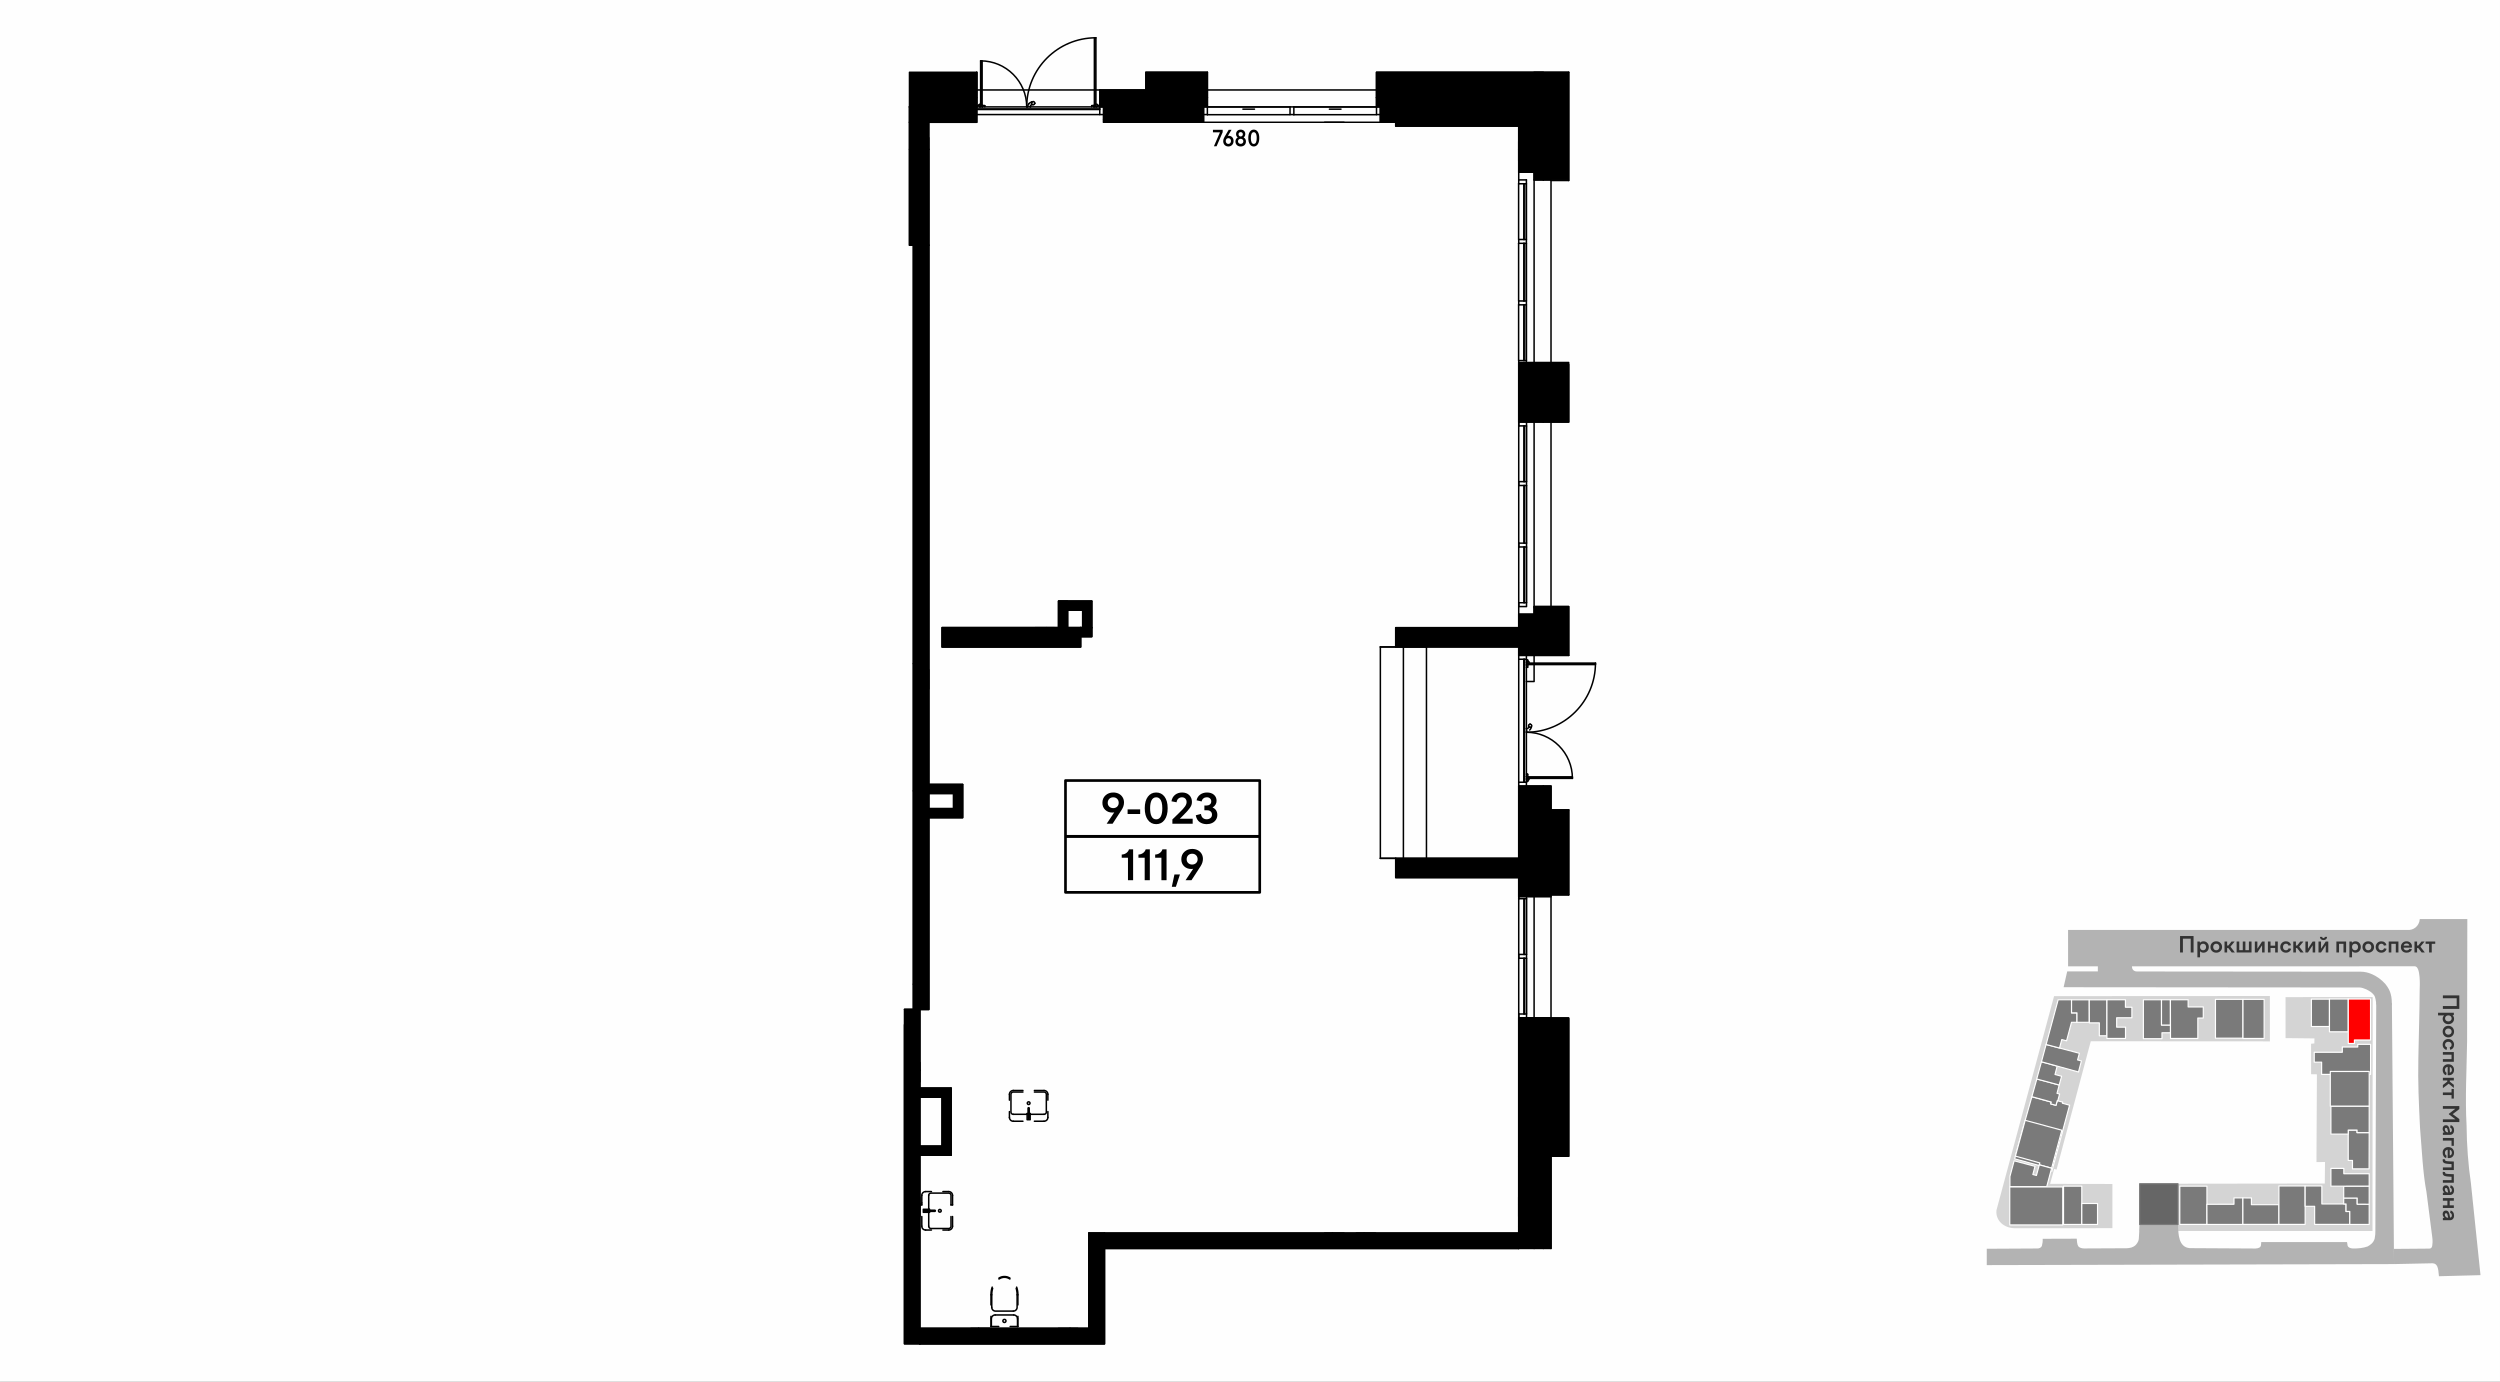 <?xml version="1.0" encoding="UTF-8"?>
<!DOCTYPE svg PUBLIC "-//W3C//DTD SVG 1.1//EN" "http://www.w3.org/Graphics/SVG/1.1/DTD/svg11.dtd">
<!-- Creator: CorelDRAW -->
<svg xmlns="http://www.w3.org/2000/svg" xml:space="preserve" width="300mm" height="165.789mm" version="1.1" style="shape-rendering:geometricPrecision; text-rendering:geometricPrecision; image-rendering:optimizeQuality; fill-rule:evenodd; clip-rule:evenodd"
viewBox="0 0 15469.52 8548.94"
 xmlns:xlink="http://www.w3.org/1999/xlink"
 xmlns:xodm="http://www.corel.com/coreldraw/odm/2003">
 <rect x="0" y="0" width="15469.52" height="8548.94" fill="#808080" stroke="none"/>
 <defs>
  <style type="text/css">
   <![CDATA[
    .str3 {stroke:black;stroke-width:18.32;stroke-miterlimit:22.926}
    .str9 {stroke:black;stroke-width:18.32;stroke-miterlimit:22.926}
    .str1 {stroke:#7A7A7A;stroke-width:7.19;stroke-linecap:round;stroke-linejoin:round;stroke-miterlimit:22.926}
    .str0 {stroke:white;stroke-width:7.19;stroke-linecap:round;stroke-linejoin:round;stroke-miterlimit:22.926}
    .str4 {stroke:black;stroke-width:9.4;stroke-linecap:round;stroke-linejoin:round;stroke-miterlimit:22.926}
    .str2 {stroke:black;stroke-width:9.4;stroke-linecap:round;stroke-linejoin:round;stroke-miterlimit:10}
    .str5 {stroke:black;stroke-width:9.42;stroke-linecap:round;stroke-linejoin:round;stroke-miterlimit:22.926}
    .str6 {stroke:black;stroke-width:9.42;stroke-linecap:round;stroke-linejoin:round;stroke-miterlimit:22.926}
    .str10 {stroke:black;stroke-width:9.57;stroke-linecap:round;stroke-linejoin:round;stroke-miterlimit:22.926}
    .str11 {stroke:black;stroke-width:9.57;stroke-linecap:round;stroke-linejoin:round;stroke-miterlimit:22.926}
    .str8 {stroke:black;stroke-width:16.52;stroke-linecap:round;stroke-linejoin:round;stroke-miterlimit:22.926}
    .str7 {stroke:black;stroke-width:11.95;stroke-linecap:round;stroke-linejoin:round;stroke-miterlimit:22.926}
    .fil1 {fill:none}
    .fil8 {fill:none;fill-rule:nonzero}
    .fil0 {fill:#FEFEFE}
    .fil10 {fill:black}
    .fil6 {fill:#666666}
    .fil4 {fill:#7A7A7A}
    .fil3 {fill:#B3B3B3}
    .fil2 {fill:#D4D4D4}
    .fil5 {fill:red}
    .fil9 {fill:black;fill-rule:nonzero}
    .fil11 {fill:black;fill-rule:nonzero}
    .fil7 {fill:#333333;fill-rule:nonzero}
   ]]>
  </style>
 </defs>
 <g id="обводки">
  <g id="_1550742071664">
   <g>
    <g>
     <rect class="fil0" x="-0.02" y="-0.02" width="15469.52" height="8548.94"/>
     <rect class="fil1" x="12295.66" y="5378.88" width="3053.19" height="3053.19"/>
     <polygon class="fil2" points="14142.68,6423.56 14142.61,6169.88 14681.87,6169.83 14680.47,7617.04 13238.67,7617.24 13238.6,7324.92 14385.35,7323.38 14386.77,7190.25 14333.9,7190.77 14336.66,6647.67 14300.6,6646.99 14300.51,6458.49 14320.82,6456.78 14321.21,6425.55 "/>
     <path class="fil2" d="M14045.67 6163.07l0.12 280.75 -1108.43 -0.72 -211.68 794.12 -14.81 -4.38 -25.19 92.75 385.42 0.67 0.1 273.37 -606.43 0.24c-62.6,-1.18 -117.56,-45.08 -111.12,-110.88l356.57 -1325.09 1335.45 -0.84z"/>
     <path class="fil3" d="M13477.61 7577.38c0.87,60.32 2.96,140.59 72.72,145.9 125.2,0.77 279.62,1.54 404.82,2.31 20.34,-0.53 32.33,-6.66 35.2,-18.94l1.8 -21.01 530.77 0.1c1.08,8.61 2.02,14.83 3.89,23.15 3.08,8.99 14.81,15.53 31.18,16.47 32.96,0.63 64.26,-2.4 92.34,-12.55 18.1,-10.22 35.56,-21.54 43.73,-48.61 3.77,-18.8 4.62,-34.26 4.26,-48.32l5.34 -1407.93 97 -0.12 13.17 1614.11 -2520.13 6.35 0 -101.21 311.04 -1.75c13.7,0.87 25.65,-5.53 29.95,-15.39 4.11,-14.69 6.06,-29.52 5.07,-44.5l210.81 -0.72c1.39,16.68 1.32,31.83 9.06,46.59 7.09,9.14 21.88,14.02 36.83,13.85 87.8,-0.41 175.62,-0.84 263.42,-1.27 19.45,-1.42 37.38,-3.13 55.9,-20.39 14.3,-16.76 19.93,-28.56 19.55,-50.51l4.45 -76.14 237.81 0.55z"/>
     <path class="fil3" d="M12791.51 6010.9l189.56 -0.19 0.17 -58.92 210.14 0.55c0.6,12.84 0.14,29.62 1.83,38.51 4.95,14.79 15.58,20 28.97,20.48 462.04,0.43 924.13,0.89 1386.17,1.35 21.52,0.22 44.62,4.54 70.37,16.04 28.7,13.05 56.18,31.71 81.55,60.17 20.63,26.42 28.32,43.83 32.98,61.76 6.35,21.18 7.52,49.28 7.48,66.11l-97.1 -0.79c-1.2,-18.73 -3.82,-44.6 -13.56,-58.08 -12.48,-15.96 -23.37,-23.27 -46.93,-35.48 -13.97,-6.23 -29.07,-11.37 -40.94,-11.97l-1832.93 -1.68 22.24 -97.85z"/>
     <path class="fil3" d="M12796.84 5754.14l0.07 225.26 2145.55 -0.12c37.36,0 30.82,127.18 30.2,143.24 -0.75,141.41 -5.94,281.25 -8.37,426.49 -3.2,150.4 2.64,268.85 10.46,431.22 11.59,135.69 16.9,276.45 39.81,395.86 11.9,92.77 23.82,185.6 35.72,278.42 3.73,25.63 1.78,41.04 -0.38,56.06 -2.69,12.38 -10.41,16.32 -20.87,15.58l-215.96 1.78 0.77 94c85.1,-1.68 153.62,-3.39 238.73,-5.07 28.42,2.12 35.05,23.68 39.21,80.27l257.05 -6.78 -59.53 -571.09c-15.92,-107.78 -25.72,-232.4 -26.57,-353.79 -9.59,-174.18 0.36,-339.55 3.22,-520.17l1.35 -758.11 -294.21 0c-2.91,43.99 -41.01,71.93 -78.83,66.93l-2097.42 0.02z"/>
     <polygon class="fil4 str0" points="12696.81,7246.72 12616.35,7225.15 12619.78,7212.53 12466.4,7170.72 12527.2,6946.61 12760.45,7009.41 "/>
     <polygon class="fil4 str0" points="12572.71,6786.55 12692.6,6819.15 12689.48,6830.76 12721.93,6839.54 12729.82,6810.78 12763.57,6819.8 12761.77,6826.53 12806.2,6838.74 12760.18,7009.79 12527.2,6946.61 "/>
     <polygon class="fil4 str0" points="12572.69,6786.09 12603.48,6676.37 12742.06,6713.97 12728.38,6765.25 12744.34,6769.55 12733.11,6811.79 12729.82,6810.78 12721.93,6839.54 12689.48,6830.76 12692.6,6819.15 "/>
     <polygon class="fil4 str0" points="12602.81,6676.64 12632.07,6570.09 12729.51,6596.96 12716.04,6648.63 12756.74,6659.61 12742.06,6713.97 "/>
     <polygon class="fil4 str0" points="12632.07,6570.09 12660.8,6463.13 12866.83,6517.44 12855.65,6558.57 12879.31,6564.89 12861.3,6633.36 12729.51,6596.96 "/>
     <polygon class="fil4 str0" points="12660.8,6463.13 12735.44,6186.32 12818.31,6186.32 12818.31,6267.48 12851.97,6267.48 12851.97,6325.86 12818.17,6325.86 12787.61,6440.51 12757.9,6432.57 12743.91,6485.03 "/>
     <polygon class="fil4 str0" points="12818.31,6186.51 12927.89,6186.51 12927.89,6325.86 12851.97,6325.86 12851.97,6267.48 12818.31,6267.48 "/>
     <polygon class="fil4 str0" points="12927.89,6186.51 13037.35,6186.51 13037.35,6409.23 12990.28,6409.23 12990.28,6329.29 12928.47,6329.29 "/>
     <polygon class="fil4 str0" points="13037.35,6186.25 13151.71,6186.25 13151.71,6232.53 13191.69,6232.53 13191.69,6297.73 13097.55,6297.73 13097.55,6355.83 13152.24,6355.83 13152.24,6425.7 13037.09,6425.7 "/>
     <polygon class="fil4 str0" points="13374.98,6186.25 13374.98,6342.68 13430.71,6342.68 13430.71,6390.55 13377.87,6390.55 13377.87,6427.19 13262.9,6427.19 13262.9,6186.44 "/>
     <polygon class="fil4 str0" points="13374.98,6186.25 13430.06,6186.25 13430.06,6342.68 13374.98,6342.68 "/>
     <polygon class="fil4 str0" points="13430.06,6186.25 13539.73,6186.25 13539.73,6230.68 13633.44,6230.68 13633.44,6299.31 13599.79,6299.31 13599.79,6425.79 13430.71,6425.79 "/>
     <rect class="fil4 str0" x="13708.92" y="6183.87" width="170.27" height="240.41"/>
     <rect class="fil4 str0" x="13879.18" y="6183.87" width="130.81" height="241.91"/>
     <rect class="fil4 str0" x="14302.44" y="6182.56" width="111.84" height="169.34"/>
     <rect class="fil4 str0" x="14414.28" y="6181.64" width="116.36" height="202.87"/>
     <polygon class="fil5 str0" points="14530.63,6181.63 14668.43,6181.63 14668.43,6435.27 14568.75,6435.27 14568.75,6456.81 14530.63,6456.81 14530.63,6384.51 "/>
     <polygon class="fil4 str0" points="14589.29,6462.34 14668.69,6462.34 14668.69,6648.24 14365.78,6648.24 14365.78,6572.51 14320,6572.51 14320,6511.26 14493.82,6511.26 14493.82,6478.61 14589.29,6478.61 "/>
     <polygon class="fil4 str0" points="12758.21,6993.57 12695.15,7228.35 12618.75,7207.72 12621.95,7195.94 12470.9,7153.94 12531.48,6932.33 "/>
     <polygon class="fil4 str0" points="12578.87,7267.56 12601.01,7273.47 12618.87,7207.63 12695.01,7228.88 12664.74,7342.95 12436.98,7342.95 12436.98,7279.61 12463.09,7182.74 12592.33,7216.93 "/>
     <rect class="fil4 str0" x="12768.74" y="7339.72" width="113.02" height="236.94"/>
     <rect class="fil4 str0" x="12881.76" y="7447.15" width="97.33" height="129.51"/>
     <rect class="fil4 str0" x="13488.11" y="7339.72" width="168.01" height="236.67"/>
     <polygon class="fil4 str0" points="13655.85,7452 13823.46,7451.71 13823.46,7412.43 13878.52,7412.43 13878.52,7576.65 13656.38,7576.65 "/>
     <polygon class="fil4 str0" points="13878.52,7412.43 13931.29,7412.67 13931.29,7454.41 14101.45,7454.41 14101.45,7576.39 13878.52,7576.39 "/>
     <rect class="fil4 str0" x="14101.46" y="7338.64" width="162.36" height="237.75"/>
     <polygon class="fil4 str0" points="14263.82,7338.65 14367.2,7338.65 14367.2,7449.84 14516.9,7449.84 14516.9,7496.41 14540.05,7496.41 14540.05,7576.39 14322.5,7576.39 14322.5,7464.38 14263.82,7464.38 "/>
     <polygon class="fil4 str0" points="14540.05,7496.41 14516.9,7496.41 14516.9,7449.84 14502.38,7449.84 14502.38,7413.22 14586.11,7413.22 14586.11,7451.43 14660.13,7451.43 14660.13,7576.65 14540.05,7576.65 "/>
     <polygon class="fil4 str0" points="14502.38,7413.22 14502.38,7339.71 14660.13,7339.71 14660.13,7451.59 14585.87,7451.18 14585.87,7413.22 "/>
     <polygon class="fil4 str0" points="14502.38,7339.71 14423.21,7339.71 14423.21,7229.86 14503.12,7229.86 14503.12,7262.78 14660.13,7262.78 14660.13,7339.44 "/>
     <polygon class="fil4 str0" points="14659.48,7232.7 14556.76,7232.7 14556.76,7180.58 14530.36,7180.58 14530.36,6992.65 14585.03,6992.65 14585.03,7008.54 14660.13,7008.54 "/>
     <polygon class="fil4 str0" points="14530.36,6992.65 14530.36,7017.7 14423.21,7017.7 14423.21,6844.56 14660.13,6844.56 14660.13,7008.54 14585.03,7008.54 14585.03,6992.65 "/>
     <rect class="fil4 str0" x="14419.44" y="6629.98" width="240.71" height="214.59"/>
     <rect class="fil4 str0" x="12435.99" y="7344.44" width="328.01" height="235.17"/>
     <rect class="fil6 str1" x="13239.79" y="7324.74" width="237.31" height="252.09"/>
     <polygon class="fil7" points="13507.4,5893.77 13489.78,5893.77 13489.78,5792 13573.32,5792 13573.32,5893.77 13555.7,5893.77 13555.7,5808.3 13507.4,5808.3 "/>
     <path id="_1" class="fil7" d="M13597.12 5923.65l0 -97.73 14.91 0 0.82 8.27c5.67,-6.39 12.93,-9.59 21.71,-9.59 9.5,0 17.43,3.34 23.78,10.03 6.32,6.71 9.5,15.12 9.5,25.22 0,10.1 -3.17,18.51 -9.5,25.22 -6.35,6.68 -14.28,10.03 -23.78,10.03 -8.2,0 -15.27,-3.03 -21.18,-9.09l0 37.65 -16.25 0zm48.59 -78.49c-3.46,-3.77 -7.98,-5.65 -13.61,-5.65 -5.6,0 -10.12,1.88 -13.58,5.65 -3.44,3.75 -5.14,8.63 -5.14,14.69 0,6.06 1.71,10.94 5.14,14.69 3.46,3.77 7.98,5.65 13.58,5.65 5.63,0 10.15,-1.88 13.61,-5.65 3.44,-3.75 5.14,-8.63 5.14,-14.69 0,-6.06 -1.71,-10.94 -5.14,-14.69z"/>
     <path id="_2" class="fil7" d="M13687.99 5834.6c6.78,-6.66 15.39,-10 25.77,-10 10.36,0 18.94,3.34 25.75,10 6.8,6.68 10.19,15.1 10.19,25.24 0,10.15 -3.39,18.56 -10.19,25.24 -6.8,6.66 -15.39,10 -25.75,10 -10.39,0 -18.99,-3.34 -25.77,-10 -6.76,-6.68 -10.15,-15.1 -10.15,-25.24 0,-10.15 3.39,-18.56 10.15,-25.24zm39.52 10.55c-3.46,-3.77 -8.05,-5.65 -13.75,-5.65 -5.72,0 -10.29,1.88 -13.75,5.65 -3.49,3.75 -5.22,8.63 -5.22,14.69 0,6.06 1.73,10.94 5.22,14.69 3.46,3.77 8.03,5.65 13.75,5.65 5.7,0 10.29,-1.88 13.75,-5.65 3.49,-3.75 5.24,-8.63 5.24,-14.69 0,-6.06 -1.75,-10.94 -5.24,-14.69z"/>
     <polygon id="_3" class="fil7" points="13764.88,5893.77 13764.88,5825.92 13781.13,5825.92 13781.13,5850.88 13788.46,5850.88 13808.27,5825.92 13827.69,5825.92 13801.37,5857.78 13829.02,5893.77 13809.35,5893.77 13788.34,5866.6 13781.13,5866.6 13781.13,5893.77 "/>
     <polygon id="_4" class="fil7" points="13932.08,5893.77 13839.86,5893.77 13839.86,5825.92 13856.11,5825.92 13856.11,5879.51 13877.84,5879.51 13877.84,5825.92 13894.14,5825.92 13894.14,5879.51 13915.8,5879.51 13915.8,5825.92 13932.08,5825.92 "/>
     <polygon id="_5" class="fil7" points="13968.17,5893.77 13952.44,5893.77 13952.44,5825.92 13968.17,5825.92 13968.17,5870.59 13997.33,5825.92 14013.07,5825.92 14013.07,5893.77 13997.33,5893.77 13997.33,5849.1 "/>
     <polygon id="_6" class="fil7" points="14049.66,5893.77 14033.41,5893.77 14033.41,5825.92 14049.66,5825.92 14049.66,5851.58 14078.3,5851.58 14078.3,5825.92 14094.57,5825.92 14094.57,5893.77 14078.3,5893.77 14078.3,5865.81 14049.66,5865.81 "/>
     <path id="_7" class="fil7" d="M14126.71 5859.99c0,6.13 1.66,11.03 4.95,14.69 3.34,3.65 7.72,5.51 13.2,5.51 4.33,0 7.93,-1.08 10.82,-3.32 2.91,-2.21 4.83,-5.22 5.75,-9.02l15.63 2.74c-1.2,6.88 -4.76,12.69 -10.72,17.48 -5.82,4.69 -13.03,7.02 -21.59,7.02 -10.12,0 -18.49,-3.32 -25.07,-9.95 -6.61,-6.66 -9.9,-15.05 -9.9,-25.15 0,-10.22 3.32,-18.66 9.98,-25.36 6.64,-6.68 15,-10.03 25.12,-10.03 8.17,0 15.12,2.21 20.84,6.59 5.72,4.4 9.33,10.24 10.89,17.53l-15.82 2.72c-0.89,-3.75 -2.72,-6.66 -5.48,-8.77 -2.74,-2.09 -6.15,-3.15 -10.17,-3.15 -5.48,0 -9.9,1.85 -13.32,5.6 -3.39,3.73 -5.1,8.68 -5.1,14.88z"/>
     <polygon id="_8" class="fil7" points="14190.45,5893.77 14190.45,5825.92 14206.7,5825.92 14206.7,5850.88 14214.03,5850.88 14233.84,5825.92 14253.27,5825.92 14226.94,5857.78 14254.59,5893.77 14234.92,5893.77 14213.91,5866.6 14206.7,5866.6 14206.7,5893.77 "/>
     <polygon id="_9" class="fil7" points="14281.15,5893.77 14265.43,5893.77 14265.43,5825.92 14281.15,5825.92 14281.15,5870.59 14310.31,5825.92 14326.06,5825.92 14326.06,5893.77 14310.31,5893.77 14310.31,5849.1 "/>
     <path id="_10" class="fil7" d="M14362.12 5893.77l-15.72 0 0 -67.84 15.72 0 0 44.67 29.16 -44.67 15.75 0 0 67.84 -15.75 0 0 -44.67 -29.16 44.67zm15.05 -88.86c2.45,0 4.4,-0.65 5.79,-2 1.44,-1.3 2.16,-3.22 2.21,-5.77l14.38 0c-0.05,5.99 -2.14,10.79 -6.25,14.47 -4.09,3.65 -9.42,5.48 -15.96,5.48 -6.54,0 -11.88,-1.83 -15.99,-5.48 -4.14,-3.68 -6.23,-8.49 -6.27,-14.47l14.4 0c0,2.5 0.67,4.4 2,5.75 1.37,1.37 3.25,2.02 5.7,2.02z"/>
     <polygon id="_11" class="fil7" points="14473.43,5893.77 14457.18,5893.77 14457.18,5825.92 14517.28,5825.92 14517.28,5893.77 14500.98,5893.77 14500.98,5840.18 14473.43,5840.18 "/>
     <path id="_12" class="fil7" d="M14537.62 5923.65l0 -97.73 14.91 0 0.82 8.27c5.67,-6.39 12.93,-9.59 21.71,-9.59 9.5,0 17.43,3.34 23.78,10.03 6.32,6.71 9.5,15.12 9.5,25.22 0,10.1 -3.17,18.51 -9.5,25.22 -6.35,6.68 -14.28,10.03 -23.78,10.03 -8.2,0 -15.27,-3.03 -21.18,-9.09l0 37.65 -16.25 0zm48.59 -78.49c-3.46,-3.77 -7.98,-5.65 -13.61,-5.65 -5.6,0 -10.12,1.88 -13.58,5.65 -3.44,3.75 -5.14,8.63 -5.14,14.69 0,6.06 1.71,10.94 5.14,14.69 3.46,3.77 7.98,5.65 13.58,5.65 5.63,0 10.15,-1.88 13.61,-5.65 3.44,-3.75 5.14,-8.63 5.14,-14.69 0,-6.06 -1.71,-10.94 -5.14,-14.69z"/>
     <path id="_13" class="fil7" d="M14628.5 5834.6c6.78,-6.66 15.39,-10 25.77,-10 10.36,0 18.94,3.34 25.75,10 6.8,6.68 10.19,15.1 10.19,25.24 0,10.15 -3.39,18.56 -10.19,25.24 -6.8,6.66 -15.39,10 -25.75,10 -10.39,0 -18.99,-3.34 -25.77,-10 -6.76,-6.68 -10.15,-15.1 -10.15,-25.24 0,-10.15 3.39,-18.56 10.15,-25.24zm39.52 10.55c-3.46,-3.77 -8.05,-5.65 -13.75,-5.65 -5.72,0 -10.29,1.88 -13.75,5.65 -3.49,3.75 -5.22,8.63 -5.22,14.69 0,6.06 1.73,10.94 5.22,14.69 3.46,3.77 8.03,5.65 13.75,5.65 5.7,0 10.29,-1.88 13.75,-5.65 3.49,-3.75 5.24,-8.63 5.24,-14.69 0,-6.06 -1.75,-10.94 -5.24,-14.69z"/>
     <path id="_14" class="fil7" d="M14717.18 5859.99c0,6.13 1.66,11.03 4.95,14.69 3.34,3.65 7.72,5.51 13.2,5.51 4.33,0 7.93,-1.08 10.82,-3.32 2.91,-2.21 4.83,-5.22 5.75,-9.02l15.63 2.74c-1.2,6.88 -4.76,12.69 -10.72,17.48 -5.82,4.69 -13.03,7.02 -21.59,7.02 -10.12,0 -18.49,-3.32 -25.07,-9.95 -6.61,-6.66 -9.9,-15.05 -9.9,-25.15 0,-10.22 3.32,-18.66 9.98,-25.36 6.64,-6.68 15,-10.03 25.12,-10.03 8.17,0 15.12,2.21 20.84,6.59 5.72,4.4 9.33,10.24 10.89,17.53l-15.82 2.72c-0.89,-3.75 -2.72,-6.66 -5.48,-8.77 -2.74,-2.09 -6.15,-3.15 -10.17,-3.15 -5.48,0 -9.9,1.85 -13.32,5.6 -3.39,3.73 -5.1,8.68 -5.1,14.88z"/>
     <polygon id="_15" class="fil7" points="14797.17,5893.77 14780.92,5893.77 14780.92,5825.92 14841.02,5825.92 14841.02,5893.77 14824.72,5893.77 14824.72,5840.18 14797.17,5840.18 "/>
     <path id="_16" class="fil7" d="M14865.76 5885.31c-6.39,-6.52 -9.54,-14.91 -9.54,-25.19 0,-10.29 3.27,-18.78 9.86,-25.48 6.59,-6.68 15,-10.03 25.24,-10.03 9.81,0 17.81,2.98 24.06,8.94 6.11,6.01 9.18,13.73 9.18,23.18 0,2.31 -0.22,4.74 -0.65,7.31l-51.16 0c0.6,5.53 2.55,9.71 5.91,12.55 3.34,2.86 7.67,4.28 12.91,4.28 4.5,0 8.32,-0.94 11.47,-2.76 3.15,-1.83 5.14,-4.3 6.03,-7.38l15.1 2.72c-1.42,6.64 -5.14,11.88 -11.23,15.79 -6.08,3.92 -13.2,5.87 -21.37,5.87 -10.87,0 -19.47,-3.25 -25.82,-9.78zm25.68 -47.19c-4.98,0 -9.04,1.11 -12.14,3.34 -3.13,2.24 -5.1,5.48 -5.99,9.71l35.22 0c-0.87,-4.23 -2.76,-7.48 -5.72,-9.71 -2.93,-2.24 -6.73,-3.34 -11.37,-3.34z"/>
     <polygon id="_17" class="fil7" points="14940.26,5893.77 14940.26,5825.92 14956.51,5825.92 14956.51,5850.88 14963.84,5850.88 14983.65,5825.92 15003.08,5825.92 14976.75,5857.78 15004.4,5893.77 14984.73,5893.77 14963.72,5866.6 14956.51,5866.6 14956.51,5893.77 "/>
     <polygon id="_18" class="fil7" points="15047.07,5893.77 15030.84,5893.77 15030.84,5840.18 15009.11,5840.18 15009.11,5825.92 15068.81,5825.92 15068.81,5840.18 15047.07,5840.18 "/>
     <polygon class="fil7" points="15116.07,6176.95 15116.07,6159.32 15217.83,6159.32 15217.83,6242.87 15116.07,6242.87 15116.07,6225.24 15201.53,6225.24 15201.53,6176.95 "/>
     <path id="_1_1267" class="fil7" d="M15086.19 6266.67l97.73 0 0 14.91 -8.27 0.82c6.39,5.67 9.59,12.93 9.59,21.71 0,9.5 -3.34,17.41 -10.03,23.78 -6.71,6.32 -15.12,9.5 -25.22,9.5 -10.1,0 -18.51,-3.17 -25.22,-9.5 -6.68,-6.37 -10.03,-14.28 -10.03,-23.78 0,-8.2 3.03,-15.27 9.09,-21.18l-37.65 0 0 -16.25zm78.49 48.59c3.77,-3.46 5.65,-7.98 5.65,-13.61 0,-5.6 -1.88,-10.12 -5.65,-13.58 -3.75,-3.44 -8.63,-5.14 -14.69,-5.14 -6.06,0 -10.94,1.71 -14.69,5.14 -3.77,3.46 -5.65,7.98 -5.65,13.58 0,5.63 1.88,10.15 5.65,13.61 3.75,3.44 8.63,5.14 14.69,5.14 6.06,0 10.94,-1.71 14.69,-5.14z"/>
     <path id="_2_1268" class="fil7" d="M15175.23 6357.54c6.66,6.78 10,15.39 10,25.77 0,10.36 -3.34,18.94 -10,25.75 -6.68,6.8 -15.1,10.19 -25.24,10.19 -10.15,0 -18.56,-3.39 -25.24,-10.19 -6.66,-6.8 -10,-15.39 -10,-25.75 0,-10.39 3.34,-18.99 10,-25.77 6.68,-6.76 15.1,-10.15 25.24,-10.15 10.15,0 18.56,3.39 25.24,10.15zm-10.55 39.52c3.77,-3.46 5.65,-8.05 5.65,-13.75 0,-5.72 -1.88,-10.29 -5.65,-13.75 -3.75,-3.49 -8.63,-5.22 -14.69,-5.22 -6.06,0 -10.94,1.73 -14.69,5.22 -3.77,3.46 -5.65,8.03 -5.65,13.75 0,5.7 1.88,10.29 5.65,13.75 3.75,3.49 8.63,5.24 14.69,5.24 6.06,0 10.94,-1.75 14.69,-5.24z"/>
     <path id="_3_1269" class="fil7" d="M15149.85 6446.23c-6.13,0 -11.03,1.66 -14.69,4.95 -3.65,3.34 -5.51,7.72 -5.51,13.2 0,4.33 1.08,7.93 3.32,10.82 2.21,2.91 5.22,4.83 9.02,5.75l-2.74 15.63c-6.88,-1.2 -12.69,-4.76 -17.48,-10.72 -4.69,-5.82 -7.02,-13.03 -7.02,-21.59 0,-10.12 3.32,-18.49 9.95,-25.07 6.66,-6.61 15.05,-9.9 25.15,-9.9 10.22,0 18.66,3.32 25.36,9.98 6.68,6.61 10.03,15 10.03,25.12 0,8.17 -2.21,15.12 -6.59,20.84 -4.4,5.72 -10.24,9.33 -17.53,10.89l-2.72 -15.82c3.75,-0.91 6.66,-2.72 8.77,-5.48 2.09,-2.74 3.15,-6.15 3.15,-10.17 0,-5.48 -1.85,-9.9 -5.6,-13.32 -3.73,-3.39 -8.68,-5.1 -14.88,-5.1z"/>
     <polygon id="_4_1270" class="fil7" points="15116.07,6526.21 15116.07,6509.96 15183.91,6509.96 15183.91,6570.06 15116.07,6570.06 15116.07,6553.76 15169.66,6553.76 15169.66,6526.21 "/>
     <path id="_5_1271" class="fil7" d="M15124.53 6594.8c6.52,-6.39 14.91,-9.54 25.19,-9.54 10.29,0 18.78,3.27 25.48,9.86 6.68,6.59 10.03,15 10.03,25.24 0,9.81 -2.98,17.81 -8.94,24.06 -6.01,6.11 -13.73,9.18 -23.18,9.18 -2.31,0 -4.74,-0.22 -7.31,-0.65l0 -51.16c-5.53,0.58 -9.71,2.55 -12.55,5.91 -2.86,3.34 -4.28,7.67 -4.28,12.91 0,4.5 0.94,8.32 2.76,11.47 1.83,3.15 4.3,5.14 7.38,6.03l-2.72 15.1c-6.64,-1.42 -11.88,-5.14 -15.79,-11.23 -3.92,-6.08 -5.87,-13.2 -5.87,-21.37 0,-10.87 3.25,-19.47 9.78,-25.82zm47.19 25.68c0,-4.98 -1.11,-9.04 -3.34,-12.14 -2.24,-3.13 -5.48,-5.1 -9.71,-5.99l0 35.22c4.23,-0.87 7.48,-2.76 9.71,-5.72 2.24,-2.93 3.34,-6.73 3.34,-11.37z"/>
     <polygon id="_6_1272" class="fil7" points="15116.07,6669.3 15183.91,6669.3 15183.91,6685.55 15158.96,6685.55 15158.96,6692.89 15183.91,6712.7 15183.91,6732.12 15152.06,6705.8 15116.07,6733.44 15116.07,6713.78 15143.24,6692.77 15143.24,6685.55 15116.07,6685.55 "/>
     <polygon id="_7_1273" class="fil7" points="15116.07,6776.12 15116.07,6759.89 15169.66,6759.89 15169.66,6738.16 15183.91,6738.16 15183.91,6797.85 15169.66,6797.85 15169.66,6776.12 "/>
     <polygon id="_8_1274" class="fil7" points="15116.07,6860.93 15116.07,6843.96 15217.83,6843.96 15217.83,6862.64 15177.01,6894.04 15217.83,6924.52 15217.83,6943.27 15116.07,6943.27 15116.07,6926.3 15193.87,6926.3 15153.24,6895.36 15153.24,6891.87 15193.24,6860.93 "/>
     <path id="_9_1275" class="fil7" d="M15116.07 7022.56l0 -14.38 9.74 -1.03c-3.49,-2.57 -6.2,-5.82 -8.15,-9.74 -1.95,-3.89 -2.91,-8.15 -2.91,-12.81 0,-6.39 1.78,-11.66 5.31,-15.79 3.56,-4.14 8.49,-6.18 14.76,-6.18 3.37,0 6.32,0.63 8.9,1.92 2.6,1.25 4.76,3.1 6.47,5.55 1.73,2.43 3.15,5.1 4.28,8.01 1.13,2.91 2.09,6.35 2.88,10.27l3.63 18.22c7.09,-1.11 10.6,-5.77 10.6,-13.97 0,-8.49 -3.56,-13.56 -10.72,-15.24l2.84 -14.91c6.42,1.06 11.61,4.38 15.58,9.9 3.99,5.55 5.96,12.69 5.96,21.44 0,8.87 -2.33,15.87 -7.02,21.04 -4.69,5.12 -11.06,7.69 -19.16,7.69l-42.99 0zm19.67 -43.51c-2.36,0 -4.23,0.77 -5.51,2.28 -1.32,1.54 -1.97,3.56 -1.97,6.13 0,2.43 0.41,4.78 1.2,7.04 0.79,2.28 1.95,4.35 3.44,6.2 1.51,1.85 3.49,3.34 5.91,4.47 2.48,1.13 5.24,1.71 8.32,1.71l1.66 0 -4.09 -17.96c-0.63,-3.25 -1.66,-5.67 -3.05,-7.36 -1.42,-1.71 -3.39,-2.52 -5.91,-2.52z"/>
     <polygon id="_10_1276" class="fil7" points="15116.07,7057.83 15116.07,7041.58 15183.91,7041.58 15183.91,7090.16 15169.66,7090.16 15169.66,7057.83 "/>
     <path id="_11_1277" class="fil7" d="M15124.53 7107.4c6.52,-6.39 14.91,-9.54 25.19,-9.54 10.29,0 18.78,3.27 25.48,9.86 6.68,6.59 10.03,15 10.03,25.24 0,9.81 -2.98,17.81 -8.94,24.06 -6.01,6.11 -13.73,9.18 -23.18,9.18 -2.31,0 -4.74,-0.22 -7.31,-0.65l0 -51.16c-5.53,0.58 -9.71,2.55 -12.55,5.91 -2.86,3.34 -4.28,7.67 -4.28,12.91 0,4.5 0.94,8.32 2.76,11.47 1.83,3.15 4.3,5.14 7.38,6.03l-2.72 15.1c-6.64,-1.42 -11.88,-5.14 -15.79,-11.23 -3.92,-6.08 -5.87,-13.2 -5.87,-21.37 0,-10.87 3.25,-19.47 9.78,-25.82zm47.19 25.68c0,-4.98 -1.11,-9.04 -3.34,-12.14 -2.24,-3.13 -5.48,-5.1 -9.71,-5.99l0 35.22c4.23,-0.87 7.48,-2.76 9.71,-5.72 2.24,-2.93 3.34,-6.73 3.34,-11.37z"/>
     <path id="_12_1278" class="fil7" d="M15115.8 7172.36l14.11 1.92c-0.19,0.89 -0.26,1.75 -0.26,2.6 0,1.42 0.17,2.55 0.53,3.39 0.36,0.82 1.08,1.63 2.19,2.4 1.11,0.77 2.84,1.37 5.17,1.8 2.36,0.41 5.34,0.77 8.97,1.08 3.65,0.31 8.34,0.58 14.09,0.79l23.32 0.99 0 52.75 -67.84 0 0 -16.3 53.59 0 0 -20.72 -12.62 -0.55c-6.59,-0.29 -12.19,-0.77 -16.78,-1.42 -4.59,-0.63 -8.58,-1.51 -11.95,-2.64 -3.39,-1.13 -6.03,-2.57 -7.96,-4.35 -1.92,-1.75 -3.34,-3.82 -4.26,-6.18 -0.91,-2.36 -1.35,-5.24 -1.35,-8.58 0,-2.16 0.36,-4.47 1.06,-6.97z"/>
     <path id="_13_1279" class="fil7" d="M15115.8 7250.88l14.11 1.92c-0.19,0.89 -0.26,1.75 -0.26,2.6 0,1.42 0.17,2.55 0.53,3.39 0.36,0.82 1.08,1.63 2.19,2.4 1.11,0.77 2.84,1.37 5.17,1.8 2.36,0.41 5.34,0.77 8.97,1.08 3.65,0.31 8.34,0.58 14.09,0.79l23.32 0.99 0 52.75 -67.84 0 0 -16.3 53.59 0 0 -20.72 -12.62 -0.55c-6.59,-0.29 -12.19,-0.77 -16.78,-1.42 -4.59,-0.63 -8.58,-1.51 -11.95,-2.64 -3.39,-1.13 -6.03,-2.57 -7.96,-4.35 -1.92,-1.75 -3.34,-3.82 -4.26,-6.18 -0.91,-2.36 -1.35,-5.24 -1.35,-8.58 0,-2.16 0.36,-4.47 1.06,-6.97z"/>
     <path id="_14_1280" class="fil7" d="M15116.07 7394.52l0 -14.38 9.74 -1.03c-3.49,-2.57 -6.2,-5.82 -8.15,-9.74 -1.95,-3.89 -2.91,-8.15 -2.91,-12.81 0,-6.39 1.78,-11.66 5.31,-15.79 3.56,-4.14 8.49,-6.18 14.76,-6.18 3.37,0 6.32,0.63 8.9,1.92 2.6,1.25 4.76,3.1 6.47,5.55 1.73,2.43 3.15,5.1 4.28,8.01 1.13,2.91 2.09,6.35 2.88,10.27l3.63 18.22c7.09,-1.11 10.6,-5.77 10.6,-13.97 0,-8.49 -3.56,-13.56 -10.72,-15.24l2.84 -14.91c6.42,1.06 11.61,4.38 15.58,9.9 3.99,5.55 5.96,12.69 5.96,21.44 0,8.87 -2.33,15.87 -7.02,21.04 -4.69,5.12 -11.06,7.69 -19.16,7.69l-42.99 0zm19.67 -43.51c-2.36,0 -4.23,0.77 -5.51,2.28 -1.32,1.54 -1.97,3.56 -1.97,6.13 0,2.43 0.41,4.78 1.2,7.04 0.79,2.28 1.95,4.35 3.44,6.2 1.51,1.85 3.49,3.34 5.91,4.47 2.48,1.13 5.24,1.71 8.32,1.71l1.66 0 -4.09 -17.96c-0.63,-3.25 -1.66,-5.67 -3.05,-7.36 -1.42,-1.71 -3.39,-2.52 -5.91,-2.52z"/>
     <polygon id="_15_1281" class="fil7" points="15116.07,7429.79 15116.07,7413.54 15183.91,7413.54 15183.91,7429.79 15158.26,7429.79 15158.26,7458.42 15183.91,7458.42 15183.91,7474.7 15116.07,7474.7 15116.07,7458.42 15144.03,7458.42 15144.03,7429.79 "/>
     <path id="_16_1282" class="fil7" d="M15116.07 7550.62l0 -14.38 9.74 -1.03c-3.49,-2.57 -6.2,-5.82 -8.15,-9.74 -1.95,-3.89 -2.91,-8.15 -2.91,-12.81 0,-6.39 1.78,-11.66 5.31,-15.79 3.56,-4.14 8.49,-6.18 14.76,-6.18 3.37,0 6.32,0.63 8.9,1.92 2.6,1.25 4.76,3.1 6.47,5.55 1.73,2.43 3.15,5.1 4.28,8.01 1.13,2.91 2.09,6.35 2.88,10.27l3.63 18.22c7.09,-1.11 10.6,-5.77 10.6,-13.97 0,-8.49 -3.56,-13.56 -10.72,-15.24l2.84 -14.91c6.42,1.06 11.61,4.38 15.58,9.9 3.99,5.55 5.96,12.69 5.96,21.44 0,8.87 -2.33,15.87 -7.02,21.04 -4.69,5.12 -11.06,7.69 -19.16,7.69l-42.99 0zm19.67 -43.51c-2.36,0 -4.23,0.77 -5.51,2.28 -1.32,1.54 -1.97,3.56 -1.97,6.13 0,2.43 0.41,4.78 1.2,7.04 0.79,2.28 1.95,4.35 3.44,6.2 1.51,1.85 3.49,3.34 5.91,4.47 2.48,1.13 5.24,1.71 8.32,1.71l1.66 0 -4.09 -17.96c-0.63,-3.25 -1.66,-5.67 -3.05,-7.36 -1.42,-1.71 -3.39,-2.52 -5.91,-2.52z"/>
    </g>
   </g>
   <line class="fil8 str2" x1="5691.94" y1="6245.9" x2="5596.86" y2= "6245.9" />
   <polyline class="fil8 str2" points="5691.94,6245.9 5746.73,6245.9 5746.73,1517.65 5651.6,1517.65 "/>
   <polyline class="fil8 str2" points="5691.94,8315.09 6833.65,8315.09 6833.65,7725.23 "/>
   <line class="fil8 str2" x1="6738.52" y1="8219.99" x2="5691.94" y2= "8219.99" />
   <line class="fil8 str2" x1="5691.94" y1="6245.9" x2="5691.94" y2= "8315.09" />
   <line class="fil8 str2" x1="6738.52" y1="7630.1" x2="6738.52" y2= "8219.99" />
   <line class="fil8 str2" x1="6833.65" y1="7725.23" x2="9397.58" y2= "7725.23" />
   <line class="fil8 str2" x1="9397.58" y1="7630.1" x2="6738.52" y2= "7630.1" />
   <line class="fil8 str2" x1="6605.35" y1="3884.12" x2="6605.35" y2= "3774.78" />
   <polyline class="fil8 str2" points="6755.08,3720.02 6550.61,3720.02 6550.61,3884.12 "/>
   <polyline class="fil8 str2" points="6605.35,3774.78 6700.48,3774.78 6700.48,3884.12 "/>
   <polyline class="fil8 str2" points="6686.23,3938.88 6755.08,3938.88 6755.08,3720.02 "/>
   <line class="fil8 str2" x1="6700.48" y1="3884.12" x2="6686.23" y2= "3884.12" />
   <line class="fil8 str2" x1="5901.27" y1="5004.26" x2="5746.73" y2= "5004.26" />
   <polyline class="fil8 str2" points="5746.73,5059.04 5956.03,5059.04 5956.03,4854.58 "/>
   <line class="fil8 str2" x1="5901.27" y1="4909.17" x2="5901.27" y2= "5004.26" />
   <line class="fil8 str2" x1="5956.03" y1="4854.58" x2="5746.73" y2= "4854.58" />
   <line class="fil8 str2" x1="5746.73" y1="4909.17" x2="5901.27" y2= "4909.17" />
   <line class="fil8 str2" x1="5691.94" y1="6788.16" x2="5829.99" y2= "6788.16" />
   <line class="fil8 str2" x1="5884.58" y1="6733.56" x2="5691.94" y2= "6733.56" />
   <line class="fil8 str2" x1="5829.99" y1="6788.16" x2="5829.99" y2= "7092.57" />
   <line class="fil8 str2" x1="5884.58" y1="7147.31" x2="5884.58" y2= "6733.56" />
   <line class="fil8 str2" x1="5829.99" y1="7092.57" x2="5691.94" y2= "7092.57" />
   <line class="fil8 str2" x1="5691.94" y1="7147.31" x2="5884.58" y2= "7147.31" />
   <polyline class="fil8 str2" points="5596.86,6341 5596.86,8315.09 5691.94,8315.09 "/>
   <polyline class="fil8 str2" points="9492.71,4055.39 9492.71,4217.06 9445.09,4217.06 "/>
   <line class="fil8 str2" x1="9397.58" y1="3800.86" x2="9397.58" y2= "3729.58" />
   <line class="fil8 str2" x1="9397.58" y1="3384.67" x2="9397.58" y2= "3360.84" />
   <line class="fil8 str2" x1="9397.58" y1="3004.1" x2="9397.58" y2= "2980.3" />
   <line class="fil8 str2" x1="9397.58" y1="2635.51" x2="9397.58" y2= "2611.71" />
   <line class="fil8 str2" x1="9397.58" y1="1113.29" x2="9397.58" y2= "1065.66" />
   <line class="fil8 str2" x1="9492.71" y1="1113.29" x2="9492.71" y2= "2254.96" />
   <line class="fil8 str2" x1="9492.71" y1="2611.71" x2="9492.71" y2= "3753.38" />
   <line class="fil8 str2" x1="8541.39" y1="5311.28" x2="8541.39" y2= "4003.19" />
   <polyline class="fil8 str2" points="8826.68,5311.11 8826.68,4003.19 8541.39,4003.19 "/>
   <line class="fil8 str2" x1="8636.47" y1="5311.28" x2="8541.39" y2= "5311.28" />
   <line class="fil8 str2" x1="8683.98" y1="5311.11" x2="8683.98" y2= "4003.19" />
   <line class="fil8 str2" x1="9492.71" y1="5537.12" x2="9492.71" y2= "6298.23" />
   <line class="fil8 str2" x1="9397.58" y1="6298.23" x2="9397.58" y2= "6274.41" />
   <line class="fil8 str2" x1="9397.58" y1="5929.49" x2="9397.58" y2= "5905.86" />
   <line class="fil8 str2" x1="9397.58" y1="5560.95" x2="9397.58" y2= "5537.12" />
   <line class="fil8 str2" x1="8541.39" y1="756.52" x2="7447.19" y2= "756.52" />
   <polyline class="fil8 str2" points="6044.02,708.92 6044.02,756.52 6020.2,756.52 "/>
   <polyline class="fil8 str2" points="5746.73,1517.65 5746.73,661.44 5627.8,661.44 5627.8,1517.65 5746.73,1517.65 "/>
   <polyline class="fil8 str2" points="9492.71,661.44 8636.47,661.44 8636.47,780.34 9492.71,780.34 9492.71,661.44 "/>
   <polyline class="fil8 str2" points="9492.71,3884.12 8636.47,3884.12 8636.47,4003.05 9492.71,4003.05 9492.71,3884.12 "/>
   <polyline class="fil8 str2" points="9492.71,5311.11 8636.47,5311.11 8636.47,5430.19 9492.71,5430.19 9492.71,5311.11 "/>
   <polyline class="fil8 str2" points="5829.99,3884.12 5829.99,4003.05 6686.23,4003.05 6686.23,3884.12 5829.99,3884.12 "/>
   <polyline class="fil8 str2" points="6298.52,8011.89 6298.21,8003.69 6297.61,7995.35 6296.57,7987.32 6294.89,7979.27 6292.92,7971.53 6290.78,7964.72 "/>
   <polyline class="fil8 str2" points="6249.07,7908.73 6247.87,7907.84 6242.1,7904.96 6236.35,7902.53 6230.41,7900.7 6224.35,7899.64 6218.3,7899.04 6212.21,7899.04 6206.16,7899.64 6200.07,7900.7 6194.16,7902.53 6188.41,7904.96 6182.64,7907.84 6181.44,7908.73 "/>
   <polyline class="fil8 str2" points="6139.56,7964.72 6137.42,7971.53 6135.48,7979.27 6133.94,7987.32 6132.9,7995.35 6132.3,8003.69 6131.99,8011.89 "/>
   <polyline class="fil8 str2" points="6293.66,8011.89 6293.52,8003.86 6292.92,7995.81 6291.69,7987.78 6290.18,7980.04 6288.38,7972.3 6288.21,7971.84 "/>
   <polyline class="fil8 str2" points="6248.76,7914.07 6243.92,7911.18 6238.3,7908.44 6232.7,7906.33 6226.93,7904.79 6221.18,7903.9 6215.24,7903.59 6209.33,7903.9 6203.58,7904.79 6197.81,7906.33 6192.04,7908.44 6186.59,7911.18 6181.56,7914.07 "/>
   <polyline class="fil8 str2" points="6142.3,7971.84 6142.13,7972.3 6140.19,7980.04 6138.65,7987.78 6137.59,7995.81 6136.97,8003.86 6136.7,8011.89 "/>
   <polyline class="fil8 str2" points="6270.01,8112.89 6160.5,8112.89 6156.85,8112.6 6153.22,8111.85 6149.73,8110.34 6146.53,8108.37 6143.67,8105.91 6141.22,8103.2 6139.42,8100.02 6137.88,8096.54 6136.97,8092.88 6136.7,8089.25 "/>
   <line class="fil8 str2" x1="6298.52" y1="8208.16" x2="6298.52" y2= "8145.65" />
   <line class="fil8 str2" x1="6298.52" y1="8074.4" x2="6298.52" y2= "8011.89" />
   <line class="fil8 str2" x1="6131.99" y1="8208.16" x2="6131.99" y2= "8145.65" />
   <line class="fil8 str2" x1="6131.99" y1="8074.4" x2="6131.99" y2= "8011.89" />
   <line class="fil8 str2" x1="6298.52" y1="8208.16" x2="6250.9" y2= "8208.16" />
   <line class="fil8 str2" x1="6179.61" y1="8208.16" x2="6131.99" y2= "8208.16" />
   <polyline class="fil8 str2" points="6270.01,8112.89 6273.66,8112.6 6277.29,8111.85 6280.78,8110.34 6283.98,8108.37 6286.69,8105.91 6289.12,8103.2 6291.09,8100.02 6292.61,8096.54 6293.35,8092.88 6293.66,8089.25 6293.66,8011.89 "/>
   <line class="fil8 str2" x1="6136.7" y1="8089.25" x2="6136.7" y2= "8011.89" />
   <line class="fil8 str2" x1="6272.29" y1="8136.71" x2="6158.22" y2= "8136.71" />
   <polyline class="fil8 str2" points="6224.81,8173.57 6224.5,8171.74 6224.04,8170.08 6223.3,8168.42 6222.09,8167.05 6220.72,8165.85 6219.19,8164.93 6217.53,8164.31 6215.7,8164.17 6213.9,8164.17 6212.07,8164.62 6210.55,8165.39 6209.04,8166.45 6207.81,8167.68 6206.76,8169.17 6206.16,8171.02 6205.7,8172.65 6205.7,8174.5 6206.16,8176.31 6206.76,8177.99 6207.81,8179.48 6209.04,8180.85 6210.55,8181.93 6212.07,8182.53 6213.9,8182.97 6215.7,8183.13 6217.53,8182.82 6219.19,8182.22 6220.72,8181.31 6222.09,8180.1 6223.3,8178.73 6224.04,8177.08 6224.5,8175.39 6224.81,8173.57 "/>
   <line class="fil8 str2" x1="6134.39" y1="8160.51" x2="6134.39" y2= "8208.16" />
   <line class="fil8 str2" x1="6296.12" y1="8160.51" x2="6296.12" y2= "8208.16" />
   <polyline class="fil8 str2" points="6158.22,8136.71 6154.44,8137.02 6150.79,8137.94 6147.3,8139.28 6144.13,8141.28 6141.39,8143.71 6138.96,8146.57 6136.97,8149.77 6135.48,8153.08 6134.71,8156.74 6134.39,8160.51 "/>
   <polyline class="fil8 str2" points="6296.12,8160.51 6295.8,8156.74 6294.89,8153.08 6293.52,8149.77 6291.55,8146.57 6289.12,8143.71 6286.24,8141.28 6283.04,8139.28 6279.72,8137.94 6276.07,8137.02 6272.29,8136.71 "/>
   <polyline class="fil8 str2" points="6361.46,6917.67 6361.63,6918.44 6361.77,6919.06 6362.08,6919.66 6362.37,6920.12 6363,6920.55 6363.45,6920.87 6364.03,6921.18 6364.8,6921.32 6365.4,6921.32 6366.03,6921.18 6366.63,6920.87 6367.23,6920.55 6367.69,6920.12 6368.14,6919.66 6368.43,6919.06 6368.6,6918.44 6368.6,6917.67 "/>
   <polyline class="fil8 str2" points="6368.6,6917.67 6368.6,6857.76 6368.6,6857.16 6368.43,6856.56 6368.14,6855.96 6367.69,6855.36 6367.23,6854.9 6366.63,6854.59 6366.03,6854.44 6365.4,6854.27 6364.8,6854.27 6364.03,6854.44 6363.45,6854.59 6363,6854.9 6362.37,6855.36 6362.08,6855.96 6361.77,6856.56 6361.63,6857.16 6361.46,6857.76 6361.46,6917.67 "/>
   <line class="fil8 str2" x1="6361.46" y1="6890.38" x2="6355.57" y2= "6890.38" />
   <line class="fil8 str2" x1="6374.51" y1="6890.38" x2="6368.6" y2= "6890.38" />
   <polyline class="fil8 str2" points="6374.51,6890.38 6374.51,6928.44 6355.57,6928.44 6355.57,6890.38 "/>
   <line class="fil8 str2" x1="6374.51" y1="6895.24" x2="6460.2" y2= "6895.24" />
   <polyline class="fil8 str2" points="6373.46,6826.22 6373.31,6824.7 6372.85,6823.19 6372.09,6821.67 6371,6820.45 6369.97,6819.41 6368.6,6818.65 6367.09,6818.19 6365.4,6817.88 6363.89,6818.04 6362.37,6818.33 6360.86,6819.1 6359.66,6819.99 6358.6,6821.07 6357.69,6822.44 6357.06,6823.93 6356.77,6825.47 6356.77,6826.99 6357.06,6828.65 6357.69,6830.02 6358.6,6831.36 6359.66,6832.59 6360.86,6833.5 6362.37,6834.13 6363.89,6834.42 6365.4,6834.58 6367.09,6834.27 6368.6,6833.81 6369.97,6833.05 6371,6831.99 6372.09,6830.79 6372.85,6829.25 6373.31,6827.73 6373.46,6826.22 "/>
   <polyline class="fil8 str2" points="6329.49,6757.2 6270.01,6757.2 6267.41,6757.51 6265.01,6758.11 6262.75,6759.19 6260.75,6760.54 6258.95,6762.37 6257.58,6764.34 6256.5,6766.62 6255.9,6769.02 6255.61,6771.48 6255.61,6880.98 6255.9,6883.39 6256.5,6885.84 6257.58,6888.1 6258.95,6890.09 6260.75,6891.9 6262.75,6893.27 6265.01,6894.33 6267.41,6894.93 6270.01,6895.24 "/>
   <polyline class="fil8 str2" points="6400.74,6757.2 6460.2,6757.2 6462.65,6757.51 6465.05,6758.11 6467.36,6759.19 6469.31,6760.54 6471.13,6762.37 6472.5,6764.34 6473.56,6766.62 6474.33,6769.02 6474.48,6771.48 6474.48,6880.98 6474.33,6883.39 6473.56,6885.84 6472.5,6888.1 6471.13,6890.09 6469.31,6891.9 6467.36,6893.27 6465.05,6894.33 6462.65,6894.93 6460.2,6895.24 "/>
   <line class="fil8 str2" x1="6270.01" y1="6895.24" x2="6355.57" y2= "6895.24" />
   <polyline class="fil8 str2" points="6246.18,6914.18 6246.5,6917.98 6247.27,6921.64 6248.76,6924.95 6250.75,6928.15 6253.16,6931.04 6255.9,6933.46 6259.09,6935.41 6262.58,6936.81 6266.23,6937.72 6270.01,6938.01 "/>
   <polyline class="fil8 str2" points="6270.01,6747.8 6266.23,6748.11 6262.58,6748.88 6259.09,6750.37 6255.9,6752.36 6253.16,6754.79 6250.75,6757.51 6248.76,6760.68 6247.27,6764.19 6246.5,6767.85 6246.18,6771.48 "/>
   <polyline class="fil8 str2" points="6484.02,6771.48 6483.71,6767.85 6482.79,6764.19 6481.45,6760.68 6479.48,6757.51 6477.05,6754.79 6474.16,6752.36 6470.99,6750.37 6467.48,6748.88 6463.99,6748.11 6460.2,6747.8 "/>
   <polyline class="fil8 str2" points="6460.2,6938.01 6463.99,6937.72 6467.48,6936.81 6470.99,6935.41 6474.16,6933.46 6477.05,6931.04 6479.48,6928.15 6481.45,6924.95 6482.79,6921.64 6483.71,6917.98 6484.02,6914.18 "/>
   <line class="fil8 str2" x1="6270.01" y1="6747.8" x2="6329.49" y2= "6747.8" />
   <line class="fil8 str2" x1="6400.74" y1="6747.8" x2="6460.2" y2= "6747.8" />
   <line class="fil8 str2" x1="6246.18" y1="6914.18" x2="6246.18" y2= "6878.56" />
   <line class="fil8 str2" x1="6246.18" y1="6807.27" x2="6246.18" y2= "6771.48" />
   <line class="fil8 str2" x1="6270.01" y1="6938.01" x2="6329.49" y2= "6938.01" />
   <line class="fil8 str2" x1="6400.74" y1="6938.01" x2="6460.2" y2= "6938.01" />
   <line class="fil8 str2" x1="6484.02" y1="6914.18" x2="6484.02" y2= "6878.56" />
   <line class="fil8 str2" x1="6484.02" y1="6807.27" x2="6484.02" y2= "6771.48" />
   <polyline class="fil8 str2" points="5724.14,7488.59 5723.51,7488.74 5722.91,7488.91 5722.28,7489.19 5721.68,7489.51 5721.23,7489.96 5720.94,7490.56 5720.79,7491.19 5720.65,7491.79 5720.65,7492.54 5720.79,7493.14 5720.94,7493.76 5721.23,7494.36 5721.68,7494.82 5722.28,7495.28 5722.91,7495.59 5723.51,7495.73 5724.14,7495.73 "/>
   <polyline class="fil8 str2" points="5724.14,7495.73 5784.05,7495.73 5784.79,7495.73 5785.39,7495.59 5785.99,7495.28 5786.47,7494.82 5786.93,7494.36 5787.22,7493.76 5787.53,7493.14 5787.68,7492.54 5787.68,7491.79 5787.53,7491.19 5787.22,7490.56 5786.93,7489.96 5786.47,7489.51 5785.99,7489.19 5785.39,7488.91 5784.79,7488.74 5784.05,7488.59 5724.14,7488.59 "/>
   <line class="fil8 str2" x1="5751.42" y1="7488.59" x2="5751.42" y2= "7482.68" />
   <line class="fil8 str2" x1="5751.42" y1="7501.65" x2="5751.42" y2= "7495.73" />
   <polyline class="fil8 str2" points="5751.42,7501.65 5713.37,7501.65 5713.37,7482.68 5751.42,7482.68 "/>
   <line class="fil8 str2" x1="5746.73" y1="7501.65" x2="5746.73" y2= "7587.35" />
   <polyline class="fil8 str2" points="5823.93,7492.22 5823.79,7490.56 5823.33,7489.05 5822.7,7487.7 5821.65,7486.48 5820.44,7485.42 5819.07,7484.65 5817.56,7484.05 5816.04,7483.9 5814.51,7483.9 5813.01,7484.36 5811.48,7484.94 5810.25,7485.88 5809.07,7487.08 5808.3,7488.45 5807.7,7489.82 5807.39,7491.33 5807.39,7492.99 5807.7,7494.53 5808.3,7496.02 5809.07,7497.39 5810.25,7498.47 5811.48,7499.39 5813.01,7500.11 5814.51,7500.42 5816.04,7500.42 5817.56,7500.28 5819.07,7499.82 5820.44,7498.93 5821.65,7498.02 5822.7,7496.62 5823.33,7495.28 5823.79,7493.76 5823.93,7492.22 "/>
   <polyline class="fil8 str2" points="5884.58,7456.45 5884.58,7396.97 5884.46,7394.57 5883.84,7392.12 5882.78,7389.86 5881.24,7387.89 5879.58,7386.06 5877.47,7384.69 5875.18,7383.65 5872.92,7383.03 5870.33,7382.74 5760.99,7382.74 5758.54,7383.03 5756.13,7383.65 5753.85,7384.69 5751.71,7386.06 5750.08,7387.89 5748.54,7389.86 5747.48,7392.12 5746.88,7394.57 5746.73,7396.97 "/>
   <polyline class="fil8 str2" points="5884.58,7527.9 5884.58,7587.35 5884.46,7589.76 5883.84,7592.21 5882.78,7594.47 5881.24,7596.44 5879.58,7598.27 5877.47,7599.64 5875.18,7600.7 5872.92,7601.44 5870.33,7601.61 5760.99,7601.61 5758.54,7601.44 5756.13,7600.7 5753.85,7599.64 5751.71,7598.27 5750.08,7596.44 5748.54,7594.47 5747.48,7592.21 5746.88,7589.76 5746.73,7587.35 "/>
   <line class="fil8 str2" x1="5746.73" y1="7396.97" x2="5746.73" y2= "7482.68" />
   <polyline class="fil8 str2" points="5727.62,7373.32 5723.97,7373.63 5720.34,7374.37 5716.85,7375.91 5713.65,7377.86 5710.77,7380.31 5708.34,7383.03 5706.51,7386.23 5705.02,7389.71 5704.09,7393.34 5703.94,7396.97 "/>
   <polyline class="fil8 str2" points="5894.15,7396.97 5893.84,7393.34 5892.93,7389.71 5891.58,7386.23 5889.61,7383.03 5887.18,7380.31 5884.3,7377.86 5881.1,7375.91 5877.76,7374.37 5874.13,7373.63 5870.33,7373.32 "/>
   <polyline class="fil8 str2" points="5870.33,7611.15 5874.13,7610.86 5877.76,7609.95 5881.1,7608.58 5884.3,7606.61 5887.18,7604.18 5889.61,7601.3 5891.58,7598.12 5892.93,7594.64 5893.84,7590.98 5894.15,7587.35 "/>
   <polyline class="fil8 str2" points="5703.94,7587.35 5704.09,7590.98 5705.02,7594.64 5706.51,7598.12 5708.34,7601.3 5710.77,7604.18 5713.65,7606.61 5716.85,7608.58 5720.34,7609.95 5723.97,7610.86 5727.62,7611.15 "/>
   <line class="fil8 str2" x1="5894.15" y1="7396.97" x2="5894.15" y2= "7456.45" />
   <line class="fil8 str2" x1="5894.15" y1="7527.9" x2="5894.15" y2= "7587.35" />
   <line class="fil8 str2" x1="5727.62" y1="7373.32" x2="5763.39" y2= "7373.32" />
   <line class="fil8 str2" x1="5834.7" y1="7373.32" x2="5870.33" y2= "7373.32" />
   <line class="fil8 str2" x1="5703.94" y1="7396.97" x2="5703.94" y2= "7456.45" />
   <line class="fil8 str2" x1="5703.94" y1="7527.9" x2="5703.94" y2= "7587.35" />
   <line class="fil8 str2" x1="5727.62" y1="7611.15" x2="5763.39" y2= "7611.15" />
   <line class="fil8 str2" x1="5834.7" y1="7611.15" x2="5870.33" y2= "7611.15" />
   <polyline class="fil8 str2" points="5746.73,661.44 5746.73,756.52 6020.2,756.52 6020.2,708.92 "/>
   <polyline class="fil8 str2" points="6828.79,708.92 6828.79,756.52 7447.19,756.52 7447.19,708.92 "/>
   <polyline class="fil8 str2" points="8541.39,708.92 8541.39,756.52 8636.47,756.52 8636.47,661.44 "/>
   <line class="fil8 str2" x1="7470.99" y1="556.79" x2="8517.57" y2= "556.79" />
   <line class="fil8 str2" x1="9597.36" y1="1116.92" x2="9597.36" y2= "2254.96" />
   <line class="fil8 str2" x1="9597.36" y1="2611.71" x2="9597.36" y2= "3753.38" />
   <polyline class="fil8 str2" points="9597.36,6302.94 9597.36,6298.23 9549.71,6298.23 "/>
   <polyline class="fil8 str2" points="9492.71,6302.94 9549.71,6302.94 9549.71,6298.23 "/>
   <line class="fil8 str2" x1="9597.36" y1="5537.12" x2="9597.36" y2= "6298.23" />
   <polyline class="fil8 str2" points="9706.73,447.28 8517.57,447.28 8517.57,604.24 "/>
   <line class="fil8 str2" x1="8517.57" y1="604.24" x2="8517.57" y2= "661.44" />
   <line class="fil8 str2" x1="8541.39" y1="661.44" x2="9397.58" y2= "661.44" />
   <line class="fil8 str2" x1="8517.57" y1="604.24" x2="9549.71" y2= "604.24" />
   <line class="fil8 str2" x1="9706.73" y1="1116.92" x2="9706.73" y2= "447.28" />
   <polyline class="fil8 str2" points="9492.71,1065.66 9492.71,1113.29 9549.71,1113.29 "/>
   <polyline class="fil8 str2" points="9549.71,1113.29 9597.36,1113.29 9597.36,1116.92 9706.73,1116.92 "/>
   <line class="fil8 str2" x1="9549.71" y1="604.24" x2="9549.71" y2= "1113.29" />
   <polyline class="fil8 str2" points="9549.71,2611.71 9706.73,2611.71 9706.73,2254.96 9492.71,2254.96 9492.71,2262.1 "/>
   <line class="fil8 str2" x1="9549.71" y1="2262.1" x2="9549.71" y2= "2611.71" />
   <polyline class="fil8 str2" points="7090.43,556.79 6805.13,556.79 6805.13,604.24 "/>
   <polyline class="fil8 str2" points="7470.99,604.24 6805.13,604.24 6805.13,661.44 "/>
   <line class="fil8 str2" x1="6044.02" y1="556.79" x2="6805.13" y2= "556.79" />
   <line class="fil8 str2" x1="5627.8" y1="661.44" x2="6020.2" y2= "661.44" />
   <line class="fil8 str2" x1="6044.02" y1="661.44" x2="6044.02" y2= "604.24" />
   <line class="fil8 str2" x1="6044.02" y1="604.24" x2="6044.02" y2= "447.28" />
   <line class="fil8 str2" x1="9706.73" y1="5011.56" x2="9549.71" y2= "5011.56" />
   <polyline class="fil8 str2" points="9706.73,4055.39 9706.73,3753.38 9492.71,3753.38 9492.71,3760.5 "/>
   <polyline class="fil8 str2" points="9492.71,4048.25 9492.71,4055.39 9706.73,4055.39 "/>
   <line class="fil8 str2" x1="9549.71" y1="3760.5" x2="9549.71" y2= "4048.25" />
   <line class="fil8 str2" x1="9706.73" y1="5537.12" x2="9706.73" y2= "5011.56" />
   <polyline class="fil8 str2" points="9492.71,5011.56 9492.71,5537.12 9549.71,5537.12 "/>
   <line class="fil8 str2" x1="9549.71" y1="5537.12" x2="9706.73" y2= "5537.12" />
   <line class="fil8 str2" x1="9549.71" y1="4863.95" x2="9549.71" y2= "5537.12" />
   <polyline class="fil8 str2" points="7470.99,447.28 7090.43,447.28 7090.43,556.79 "/>
   <line class="fil8 str2" x1="7090.43" y1="661.44" x2="7447.19" y2= "661.44" />
   <line class="fil8 str2" x1="7470.99" y1="661.44" x2="7470.99" y2= "604.24" />
   <line class="fil8 str2" x1="7470.99" y1="604.24" x2="7470.99" y2= "447.28" />
   <line class="fil8 str2" x1="9597.36" y1="7725.23" x2="9597.36" y2= "7154.45" />
   <line class="fil8 str2" x1="9492.71" y1="6302.94" x2="9492.71" y2= "7725.23" />
   <line class="fil8 str2" x1="9549.71" y1="6310.06" x2="9549.71" y2= "7725.23" />
   <polyline class="fil8 str2" points="9597.36,7154.45 9706.73,7154.45 9706.73,6302.94 9492.71,6302.94 9492.71,6310.06 "/>
   <polyline class="fil8 str2" points="9397.58,661.44 9397.58,1065.66 9492.71,1065.66 "/>
   <polyline class="fil8 str2" points="9397.58,2254.96 9397.58,2611.71 9398.21,2611.71 "/>
   <line class="fil8 str2" x1="9445.83" y1="2611.71" x2="9549.71" y2= "2611.71" />
   <polyline class="fil8 str2" points="9492.71,2611.71 9492.71,2254.96 9445.09,2254.96 "/>
   <polyline class="fil8 str2" points="9492.71,3800.86 9397.58,3800.86 9397.58,3884.12 9492.71,3884.12 "/>
   <line class="fil8 str2" x1="9397.58" y1="4003.05" x2="9397.58" y2= "4055.39" />
   <polyline class="fil8 str2" points="9445.09,4055.39 9492.71,4055.39 9492.71,3760.5 "/>
   <line class="fil8 str2" x1="9492.71" y1="4003.05" x2="9397.58" y2= "4003.05" />
   <polyline class="fil8 str2" points="9397.58,4863.95 9397.58,5311.11 9492.71,5311.11 "/>
   <line class="fil8 str2" x1="9549.71" y1="4863.95" x2="9445.09" y2= "4863.95" />
   <polyline class="fil8 str2" points="9397.58,5430.19 9397.58,5537.12 9398.21,5537.12 "/>
   <line class="fil8 str2" x1="9445.83" y1="5537.12" x2="9492.71" y2= "5537.12" />
   <line class="fil8 str2" x1="9492.71" y1="5430.19" x2="9397.58" y2= "5430.19" />
   <line class="fil8 str2" x1="9549.71" y1="6298.23" x2="9445.83" y2= "6298.23" />
   <line class="fil8 str2" x1="9398.21" y1="6298.23" x2="9397.58" y2= "6298.23" />
   <line class="fil8 str2" x1="9397.58" y1="6298.23" x2="9397.58" y2= "7725.23" />
   <line class="fil8 str2" x1="9492.71" y1="7588.58" x2="9397.58" y2= "7588.58" />
   <polyline class="fil8 str2" points="9597.36,5011.56 9597.36,4863.95 9549.71,4863.95 "/>
   <line class="fil8 str2" x1="9492.71" y1="5011.56" x2="9549.71" y2= "5011.56" />
   <line class="fil8 str2" x1="6828.79" y1="708.92" x2="6828.79" y2= "661.44" />
   <line class="fil8 str2" x1="6805.13" y1="661.44" x2="6805.13" y2= "708.92" />
   <line class="fil8 str2" x1="6020.2" y1="708.92" x2="6828.79" y2= "708.92" />
   <line class="fil8 str2" x1="6044.02" y1="708.92" x2="6044.02" y2= "661.44" />
   <polyline class="fil8 str2" points="6828.79,661.44 6020.2,661.44 6020.2,708.92 "/>
   <path class="fil8 str2" d="M6353.12 661.32c-0.36,-157.37 -128.02,-284.72 -285.37,-284.72"/>
   <polyline class="fil8 str2" points="6067.82,661.44 6067.82,376.6 6077.22,376.6 6077.22,661.44 "/>
   <path class="fil8 str2" d="M6080.57 660.28c0,-0.77 -0.65,-1.42 -1.44,-1.42"/>
   <line class="fil8 str2" x1="6080.73" y1="660.38" x2="6080.73" y2= "661.44" />
   <line class="fil8 str2" x1="6093.91" y1="661.44" x2="6093.91" y2= "654.92" />
   <path class="fil8 str2" d="M6093.91 654.85c0,-0.38 -0.17,-0.77 -0.43,-1.03 -0.29,-0.26 -0.65,-0.43 -1.03,-0.41"/>
   <path class="fil8 str2" d="M6070.01 645.93c6.39,4.95 14.3,7.6 22.38,7.45"/>
   <path class="fil8 str2" d="M6070.06 646c-2.45,-2.16 -6.03,-2.48 -8.82,-0.72 -2.76,1.75 -4.04,5.12 -3.13,8.27 0.89,3.13 3.77,5.31 7.07,5.31"/>
   <path class="fil8 str2" d="M6049.67 653.43c3.75,-0.72 7.07,-2.91 9.21,-6.08"/>
   <path class="fil8 str2" d="M6049.72 653.46c-0.6,0.19 -1.01,0.75 -1.01,1.39"/>
   <line class="fil8 str2" x1="6048.71" y1="654.92" x2="6048.71" y2= "661.44" />
   <line class="fil8 str2" x1="6062.05" y1="661.44" x2="6062.05" y2= "660.38" />
   <path class="fil8 str2" d="M6063.5 658.86c-0.79,0 -1.44,0.65 -1.44,1.42"/>
   <line class="fil8 str2" x1="6079.2" y1="659.01" x2="6063.57" y2= "659.01" />
   <path class="fil8 str2" d="M6781.24 233.85c-236.18,0 -427.76,191.29 -428.12,427.47"/>
   <polyline class="fil8 str2" points="6781.31,661.44 6781.31,233.85 6771.77,233.85 6771.77,661.44 "/>
   <line class="fil8 str2" x1="6769.79" y1="659.01" x2="6785.56" y2= "659.01" />
   <path class="fil8 str2" d="M6783.81 658.86c3.27,0 6.18,-2.19 7.07,-5.31 0.91,-3.15 -0.38,-6.52 -3.15,-8.27 -2.76,-1.75 -6.35,-1.44 -8.8,0.72"/>
   <path class="fil8 str2" d="M6756.43 653.38c8.08,0.14 15.99,-2.5 22.41,-7.45"/>
   <path class="fil8 str2" d="M6756.55 653.41c-0.38,-0.02 -0.77,0.14 -1.03,0.41 -0.29,0.26 -0.43,0.65 -0.43,1.03"/>
   <line class="fil8 str2" x1="6755.08" y1="654.92" x2="6755.08" y2= "661.44" />
   <line class="fil8 str2" x1="6768.4" y1="661.44" x2="6768.4" y2= "660.38" />
   <path class="fil8 str2" d="M6769.7 658.86c-0.79,0 -1.44,0.65 -1.44,1.42"/>
   <path class="fil8 str2" d="M6786.91 660.28c0,-0.77 -0.63,-1.42 -1.42,-1.42"/>
   <line class="fil8 str2" x1="6786.91" y1="660.38" x2="6786.91" y2= "661.44" />
   <line class="fil8 str2" x1="6800.28" y1="661.44" x2="6800.28" y2= "654.92" />
   <path class="fil8 str2" d="M6800.28 654.85c0,-0.65 -0.41,-1.2 -1.01,-1.39"/>
   <path class="fil8 str2" d="M6789.96 647.35c2.12,3.17 5.43,5.36 9.18,6.08"/>
   <polyline class="fil8 str2" points="6374.37,659.47 6374.51,659.47 6374.66,659.63 6374.8,659.63 6374.97,659.63 6375.11,659.63 6375.26,659.63 6375.26,659.78 6375.43,659.78 6375.57,659.78 6375.72,659.92 6375.88,659.92 6375.88,660.07 6376.03,660.07 6376.03,660.21 "/>
   <polyline class="fil8 str2" points="6402.43,639.44 6402.57,638.98 6402.57,638.53 6402.57,638.21 "/>
   <line class="fil8 str2" x1="6385.74" y1="630.95" x2="6385.6" y2= "631.1" />
   <polyline class="fil8 str2" points="6367.23,641.24 6366.48,642.18 6365.71,643.09 6364.95,644.15 6364.2,645.21 6363.58,646.27 6363,647.32 6362.37,648.55 6361.92,649.61 6361.46,650.83 6361,652.04 6360.71,653.24 6360.26,654.47 6359.94,655.69 6359.8,656.89 6359.66,658.1 6359.51,659.32 6359.34,660.52 6359.34,661.44 "/>
   <polyline class="fil8 str2" points="6374.66,661.44 6374.66,660.67 6374.66,660.07 6374.8,659.47 6374.97,658.86 6375.11,658.26 6375.26,657.49 6375.43,656.89 6375.57,656.27 6375.88,655.69 6376.17,655.23 6376.49,654.61 6376.8,654.01 6377.09,653.38 6377.4,652.93 6377.86,652.35 6378.17,651.89 6378.6,651.44 6379.06,650.98 6379.51,650.35 6379.97,650.07 6380.43,649.61 6381.05,649.15 6381.51,648.84 6381.97,648.41 6382.54,648.09 6383.14,647.81 6383.77,647.49 "/>
   <polyline class="fil8 str2" points="6387.11,646.58 6387.4,646.87 6387.71,647.04 6388.17,647.18 6388.48,647.32 6388.77,647.49 6389.23,647.64 6389.52,647.81 6389.97,647.95 6390.28,647.95 6390.74,648.09 6391.2,648.09 6391.51,648.26 6391.97,648.26 6392.26,648.26 6392.71,648.26 6393.17,648.26 6393.46,648.26 6393.91,648.09 "/>
   <polyline class="fil8 str2" points="6397.26,647.04 6397.71,646.87 6398.03,646.58 6398.31,646.41 6398.63,646.12 6398.94,645.95 6399.25,645.67 6399.54,645.35 "/>
   <polyline class="fil8 str2" points="6401.2,643.09 6401.51,642.78 6401.66,642.47 6401.8,642.01 6401.97,641.72 6402.11,641.24 "/>
   <polyline class="fil8 str2" points="6402.43,640.21 6402.43,639.75 6402.43,639.44 "/>
   <polyline class="fil8 str2" points="6402.57,637.49 6402.43,637.04 6402.43,636.72 6402.28,636.27 6402.28,635.95 6402.11,635.5 6401.97,635.04 6401.97,634.73 6401.8,634.44 6401.51,633.98 6401.34,633.69 6401.2,633.24 6401.05,632.92 6400.74,632.64 6400.6,632.32 6400.31,632.01 6400,631.7 6399.85,631.41 6399.54,631.1 6399.25,630.78 "/>
   <polyline class="fil8 str2" points="6395.45,628.67 6395,628.52 6394.68,628.52 6394.23,628.38 6393.77,628.38 6393.46,628.38 6393.03,628.21 "/>
   <polyline class="fil8 str2" points="6387.71,629.61 6387.26,629.75 6386.94,629.9 6386.63,630.18 6386.34,630.5 6386.03,630.64 6385.74,630.95 "/>
   <polyline class="fil8 str2" points="6385.6,631.1 6384.37,631.24 6383.14,631.55 6381.97,631.87 6380.74,632.32 6379.51,632.78 6378.46,633.24 6377.25,633.69 6376.17,634.27 6374.97,634.9 6373.91,635.5 6372.85,636.27 6371.94,637.04 6370.88,637.76 6369.97,638.53 6369.06,639.44 6368.14,640.35 6367.23,641.24 "/>
   <polyline class="fil8 str2" points="6383.77,647.49 6384.37,647.18 6384.83,647.04 6385.45,646.72 6386.17,646.58 6386.8,646.41 "/>
   <polyline class="fil8 str2" points="6385.45,631.41 6385.14,631.7 6384.68,632.32 6383.91,633.98 6383.46,635.95 6383.14,638.21 6383.31,639.75 6383.6,641.12 6384.08,642.32 6384.54,643.55 6385.14,644.46 6385.74,645.21 6386.17,645.81 6386.49,646.12 "/>
   <polyline class="fil8 str2" points="6359.34,659.47 6359.2,659.47 6359.06,659.63 6358.89,659.63 6358.74,659.63 6358.6,659.63 6358.43,659.63 6358.43,659.78 6358.29,659.78 6358.14,659.78 6357.97,659.92 6357.83,659.92 6357.83,660.07 6357.69,660.07 6357.69,660.21 6357.52,660.21 6357.52,660.38 6357.37,660.38 6357.37,660.52 6357.23,660.52 6357.23,660.67 6357.06,660.84 6357.06,660.98 6356.92,661.12 6356.92,661.29 6356.92,661.29 "/>
   <polyline class="fil8 str2" points="6376.03,660.21 6376.17,660.21 6376.34,660.38 6376.49,660.52 6376.49,660.67 6376.63,660.84 6376.63,660.98 6376.8,660.98 6376.8,661.12 6376.8,661.29 6376.8,661.44 "/>
   <line class="fil8 str2" x1="6044.02" y1="677.52" x2="6805.13" y2= "677.52" />
   <line class="fil8 str2" x1="6805.13" y1="673.72" x2="6044.02" y2= "673.72" />
   <polyline class="fil8 str2" points="8517.57,708.92 8541.39,708.92 8541.39,661.44 "/>
   <line class="fil8 str2" x1="7982.44" y1="708.92" x2="8006.1" y2= "708.92" />
   <line class="fil8 str2" x1="7447.19" y1="708.92" x2="7470.99" y2= "708.92" />
   <polyline class="fil8 str2" points="8541.39,661.44 7447.19,661.44 7447.19,708.92 "/>
   <line class="fil8 str2" x1="8297.5" y1="675.38" x2="8226.19" y2= "675.38" />
   <line class="fil8 str2" x1="8006.1" y1="709.66" x2="8006.1" y2= "661.44" />
   <polyline class="fil8 str2" points="8517.57,661.44 8517.57,709.66 8006.1,709.66 "/>
   <line class="fil8 str2" x1="8517.57" y1="662.04" x2="8006.1" y2= "662.04" />
   <line class="fil8 str2" x1="7762.37" y1="675.38" x2="7691.06" y2= "675.38" />
   <line class="fil8 str2" x1="7470.99" y1="709.66" x2="7470.99" y2= "661.44" />
   <polyline class="fil8 str2" points="7982.44,661.44 7982.44,709.66 7470.99,709.66 "/>
   <line class="fil8 str2" x1="7982.44" y1="662.04" x2="7470.99" y2= "662.04" />
   <polyline class="fil8 str2" points="9398.21,3729.58 9398.21,3753.38 9445.83,3753.38 9445.83,2611.71 "/>
   <line class="fil8 str2" x1="9398.21" y1="3360.84" x2="9398.21" y2= "3384.67" />
   <line class="fil8 str2" x1="9398.21" y1="2980.3" x2="9398.21" y2= "3004.1" />
   <polyline class="fil8 str2" points="9445.83,2611.71 9398.21,2611.71 9398.21,2635.51 "/>
   <line class="fil8 str2" x1="9397.58" y1="3384.67" x2="9445.83" y2= "3384.67" />
   <polyline class="fil8 str2" points="9445.83,3729.58 9397.58,3729.58 9397.58,3384.67 "/>
   <line class="fil8 str2" x1="9445.09" y1="3729.58" x2="9445.09" y2= "3384.67" />
   <line class="fil8 str2" x1="9429.92" y1="3384.67" x2="9429.92" y2= "3729.58" />
   <line class="fil8 str2" x1="9431.72" y1="3729.58" x2="9431.72" y2= "3384.67" />
   <line class="fil8 str2" x1="9397.58" y1="3004.1" x2="9445.83" y2= "3004.1" />
   <polyline class="fil8 str2" points="9445.83,3360.84 9397.58,3360.84 9397.58,3004.1 "/>
   <line class="fil8 str2" x1="9445.09" y1="3360.84" x2="9445.09" y2= "3004.1" />
   <line class="fil8 str2" x1="9429.92" y1="3004.1" x2="9429.92" y2= "3360.84" />
   <line class="fil8 str2" x1="9431.72" y1="3360.84" x2="9431.72" y2= "3004.1" />
   <line class="fil8 str2" x1="9397.58" y1="2635.51" x2="9445.83" y2= "2635.51" />
   <polyline class="fil8 str2" points="9445.83,2980.3 9397.58,2980.3 9397.58,2635.51 "/>
   <line class="fil8 str2" x1="9445.09" y1="2980.3" x2="9445.09" y2= "2635.51" />
   <line class="fil8 str2" x1="9429.92" y1="2635.51" x2="9429.92" y2= "2980.3" />
   <line class="fil8 str2" x1="9431.72" y1="2980.3" x2="9431.72" y2= "2635.51" />
   <polyline class="fil8 str2" points="9397.58,2231.14 9397.58,2254.96 9445.09,2254.96 9445.09,1113.29 "/>
   <line class="fil8 str2" x1="9397.58" y1="1862.42" x2="9397.58" y2= "1886.22" />
   <line class="fil8 str2" x1="9397.58" y1="1482.02" x2="9397.58" y2= "1505.68" />
   <polyline class="fil8 str2" points="9445.09,1113.29 9397.58,1113.29 9397.58,1137.11 "/>
   <line class="fil8 str2" x1="9396.86" y1="1886.22" x2="9445.09" y2= "1886.22" />
   <polyline class="fil8 str2" points="9445.09,2231.14 9396.86,2231.14 9396.86,1886.22 "/>
   <line class="fil8 str2" x1="9444.46" y1="2231.14" x2="9444.46" y2= "1886.22" />
   <line class="fil8 str2" x1="9429.29" y1="1886.22" x2="9429.29" y2= "2231.14" />
   <line class="fil8 str2" x1="9431.12" y1="2231.14" x2="9431.12" y2= "1886.22" />
   <line class="fil8 str2" x1="9396.86" y1="1505.68" x2="9445.09" y2= "1505.68" />
   <polyline class="fil8 str2" points="9445.09,1862.42 9396.86,1862.42 9396.86,1505.68 "/>
   <line class="fil8 str2" x1="9444.46" y1="1862.42" x2="9444.46" y2= "1505.68" />
   <line class="fil8 str2" x1="9429.29" y1="1505.68" x2="9429.29" y2= "1862.42" />
   <line class="fil8 str2" x1="9431.12" y1="1862.42" x2="9431.12" y2= "1505.68" />
   <line class="fil8 str2" x1="9396.86" y1="1137.11" x2="9445.09" y2= "1137.11" />
   <polyline class="fil8 str2" points="9445.09,1482.02 9396.86,1482.02 9396.86,1137.11 "/>
   <line class="fil8 str2" x1="9444.46" y1="1482.02" x2="9444.46" y2= "1137.11" />
   <line class="fil8 str2" x1="9429.29" y1="1137.11" x2="9429.29" y2= "1482.02" />
   <line class="fil8 str2" x1="9431.12" y1="1482.02" x2="9431.12" y2= "1137.11" />
   <polyline class="fil8 str2" points="9397.58,4863.95 9445.09,4863.95 9445.09,4055.39 "/>
   <line class="fil8 str2" x1="9445.09" y1="4840.32" x2="9397.58" y2= "4840.32" />
   <line class="fil8 str2" x1="9397.58" y1="4055.39" x2="9397.58" y2= "4863.95" />
   <line class="fil8 str2" x1="9397.58" y1="4079.21" x2="9445.09" y2= "4079.21" />
   <line class="fil8 str2" x1="9445.09" y1="4055.39" x2="9397.58" y2= "4055.39" />
   <path class="fil8 str2" d="M9445.06 4531.03c236.18,-0.36 427.42,-191.92 427.42,-428.12"/>
   <polyline class="fil8 str2" points="9445.09,4103.01 9872.66,4103.01 9872.66,4112.41 9445.09,4112.41 "/>
   <path class="fil8 str2" d="M9446.05 4115.75c0.79,0 1.44,-0.65 1.44,-1.44"/>
   <line class="fil8 str2" x1="9446.12" y1="4115.9" x2="9445.09" y2= "4115.9" />
   <line class="fil8 str2" x1="9445.09" y1="4129.09" x2="9451.6" y2= "4129.09" />
   <path class="fil8 str2" d="M9451.53 4129.09c0.38,0 0.75,-0.17 1.03,-0.43 0.26,-0.29 0.38,-0.65 0.38,-1.03"/>
   <path class="fil8 str2" d="M9460.43 4105.2c-4.95,6.39 -7.6,14.3 -7.48,22.41"/>
   <path class="fil8 str2" d="M9460.33 4105.25c2.21,-2.45 2.5,-6.06 0.75,-8.82 -1.73,-2.76 -5.1,-4.06 -8.25,-3.13 -3.17,0.91 -5.34,3.77 -5.34,7.04"/>
   <line class="fil8 str2" x1="9447.49" y1="4098.76" x2="9447.49" y2= "4114.38" />
   <path class="fil8 str2" d="M9452.9 4084.86c0.72,3.75 2.93,7.07 6.11,9.21"/>
   <path class="fil8 str2" d="M9452.88 4084.91c-0.17,-0.6 -0.72,-1.03 -1.35,-1.03"/>
   <line class="fil8 str2" x1="9451.6" y1="4083.87" x2="9445.09" y2= "4083.87" />
   <line class="fil8 str2" x1="9445.09" y1="4097.24" x2="9446.12" y2= "4097.24" />
   <path class="fil8 str2" d="M9447.49 4098.68c0,-0.79 -0.65,-1.44 -1.44,-1.44"/>
   <polyline class="fil8 str2" points="9446.29,4508.12 9446.43,4508.29 9446.58,4508.44 9446.58,4508.58 9446.75,4508.58 9446.75,4508.75 9446.75,4508.89 9446.89,4509.04 9446.89,4509.21 9446.89,4509.35 9446.89,4509.52 9446.89,4509.66 9447.04,4509.81 "/>
   <line class="fil8 str2" x1="9446.89" y1="4522.24" x2="9446.89" y2= "4522.69" />
   <polyline class="fil8 str2" points="9459.8,4496.9 9459.95,4497.21 9460.11,4497.52 "/>
   <polyline class="fil8 str2" points="9468.89,4481.73 9468.43,4481.73 9468.26,4481.73 "/>
   <line class="fil8 str2" x1="9475.4" y1="4498.89" x2="9475.4" y2= "4498.58" />
   <polyline class="fil8 str2" points="9459.03,4500.55 9458.72,4501.15 9458.43,4501.78 9458.12,4502.23 9457.66,4502.83 9457.35,4503.27 9456.89,4503.72 9456.46,4504.35 9456,4504.81 9455.55,4505.26 9455.09,4505.72 9454.63,4506.01 9454.18,4506.49 9453.55,4506.92 9453.09,4507.21 9452.52,4507.52 9451.92,4507.83 9451.29,4508.12 9450.69,4508.44 9450.06,4508.58 9449.46,4508.89 9448.89,4509.04 9448.26,4509.21 9447.66,4509.35 9447.04,4509.52 9446.43,4509.52 9445.67,4509.66 9445.09,4509.66 "/>
   <polyline class="fil8 str2" points="9467.09,4481.73 9466.63,4481.89 9466.32,4481.89 "/>
   <polyline class="fil8 str2" points="9465.55,4482.04 9465.09,4482.21 9464.78,4482.35 9464.32,4482.5 9464.03,4482.66 9463.6,4482.81 "/>
   <polyline class="fil8 str2" points="9461.15,4484.76 9460.83,4485.07 9460.55,4485.38 9460.26,4485.69 9460.11,4485.98 9459.8,4486.29 9459.63,4486.61 9459.49,4487.06 "/>
   <polyline class="fil8 str2" points="9458.43,4490.38 9458.26,4490.84 9458.26,4491.15 9458.26,4491.61 9458.26,4492.04 9458.26,4492.35 9458.26,4492.81 9458.43,4493.12 9458.43,4493.58 9458.58,4494.04 9458.58,4494.35 9458.72,4494.8 9458.89,4495.09 9459.03,4495.53 9459.18,4495.84 9459.34,4496.15 9459.49,4496.61 9459.8,4496.9 "/>
   <polyline class="fil8 str2" points="9475.4,4498.58 9475.72,4498.43 9476,4498.12 9476.17,4497.67 9476.46,4497.38 9476.63,4497.06 9476.92,4496.75 9477.09,4496.44 "/>
   <polyline class="fil8 str2" points="9478.31,4491.01 9478.14,4490.55 9478.14,4490.24 9478,4489.78 9478,4489.47 9477.83,4489.01 9477.83,4488.55 "/>
   <polyline class="fil8 str2" points="9475.55,4484.92 9475.26,4484.61 9474.97,4484.32 9474.66,4484.03 9474.35,4483.87 9474.06,4483.58 9473.74,4483.41 9473.43,4483.12 9472.98,4482.95 9472.69,4482.81 9472.37,4482.66 9471.92,4482.35 9471.61,4482.35 9471.17,4482.21 9470.86,4482.04 9470.4,4481.89 9470.11,4481.89 9469.66,4481.73 9469.2,4481.73 9468.89,4481.73 "/>
   <polyline class="fil8 str2" points="9465.09,4517.09 9466.17,4516.18 9466.92,4515.41 9467.81,4514.49 9468.72,4513.46 9469.49,4512.55 9470.26,4511.47 9470.86,4510.41 9471.61,4509.35 9472.23,4508.29 9472.69,4507.21 9473.29,4506.01 9473.74,4504.81 9474.2,4503.72 9474.51,4502.52 9474.97,4501.32 9475.12,4500.09 9475.4,4498.89 9475.4,4498.75 "/>
   <polyline class="fil8 str2" points="9460.11,4497.52 9459.95,4498.12 9459.8,4498.75 9459.49,4499.32 9459.34,4499.93 9459.03,4500.55 "/>
   <polyline class="fil8 str2" points="9460.38,4497.67 9460.69,4498.12 9461.29,4498.58 9462.06,4499.04 9462.97,4499.64 9464.18,4500.24 9465.4,4500.55 9466.77,4500.86 9468.26,4501.01 9470.57,4500.86 9472.52,4500.24 9474.2,4499.47 9474.8,4499.2 9475.12,4498.89 "/>
   <polyline class="fil8 str2" points="9447.04,4524.98 9446.89,4525.14 9446.89,4525.26 9446.89,4525.41 9446.89,4525.58 9446.89,4525.72 9446.75,4525.87 9446.75,4526.03 9446.75,4526.18 9446.58,4526.18 9446.58,4526.32 9446.43,4526.49 9446.29,4526.63 9446.29,4526.78 9446.12,4526.78 9446.12,4526.95 9445.98,4526.95 9445.83,4526.95 9445.83,4527.09 9445.67,4527.09 9445.67,4527.24 9445.52,4527.24 9445.4,4527.24 9445.23,4527.4 9445.09,4527.4 "/>
   <polyline class="fil8 str2" points="9446.29,4508.12 9446.12,4507.98 9445.98,4507.83 9445.83,4507.67 9445.67,4507.67 9445.67,4507.52 9445.52,4507.52 9445.4,4507.52 9445.23,4507.38 9445.23,4507.38 "/>
   <path class="fil8 str2" d="M9729.78 4816.42c0,-157.37 -127.39,-285.03 -284.72,-285.39"/>
   <polyline class="fil8 str2" points="9445.09,4816.5 9729.92,4816.5 9729.92,4806.95 9445.09,4806.95 "/>
   <path class="fil8 str2" d="M9447.49 4819c0,3.27 2.16,6.18 5.34,7.07 3.15,0.91 6.52,-0.36 8.25,-3.15 1.75,-2.76 1.47,-6.37 -0.75,-8.8"/>
   <path class="fil8 str2" d="M9452.95 4791.61c-0.12,8.1 2.52,15.99 7.48,22.41"/>
   <path class="fil8 str2" d="M9452.95 4791.73c0,-0.41 -0.12,-0.77 -0.38,-1.06 -0.29,-0.26 -0.65,-0.43 -1.03,-0.43"/>
   <line class="fil8 str2" x1="9451.6" y1="4790.24" x2="9445.09" y2= "4790.24" />
   <line class="fil8 str2" x1="9445.09" y1="4803.61" x2="9446.12" y2= "4803.61" />
   <path class="fil8 str2" d="M9447.49 4804.88c0,-0.79 -0.65,-1.42 -1.44,-1.42"/>
   <path class="fil8 str2" d="M9446.05 4822.12c0.79,0 1.44,-0.65 1.44,-1.44"/>
   <line class="fil8 str2" x1="9446.12" y1="4822.12" x2="9445.09" y2= "4822.12" />
   <line class="fil8 str2" x1="9445.09" y1="4835.46" x2="9451.6" y2= "4835.46" />
   <path class="fil8 str2" d="M9451.53 4835.46c0.63,0 1.18,-0.41 1.35,-1.03"/>
   <path class="fil8 str2" d="M9459.01 4825.15c-3.17,2.12 -5.39,5.43 -6.11,9.18"/>
   <line class="fil8 str2" x1="9447.49" y1="4804.96" x2="9447.49" y2= "4820.75" />
   <line class="fil8 str2" x1="9429" y1="4079.21" x2="9429" y2= "4840.32" />
   <line class="fil8 str2" x1="9432.8" y1="4840.32" x2="9432.8" y2= "4079.21" />
   <polyline class="fil8 str2" points="9398.21,6274.41 9398.21,6298.23 9445.83,6298.23 9445.83,5537.12 "/>
   <line class="fil8 str2" x1="9398.21" y1="5905.86" x2="9398.21" y2= "5929.49" />
   <polyline class="fil8 str2" points="9445.83,5537.12 9398.21,5537.12 9398.21,5560.95 "/>
   <line class="fil8 str2" x1="9397.58" y1="5929.49" x2="9445.83" y2= "5929.49" />
   <polyline class="fil8 str2" points="9445.83,6274.41 9397.58,6274.41 9397.58,5929.49 "/>
   <line class="fil8 str2" x1="9445.09" y1="6274.41" x2="9445.09" y2= "5929.49" />
   <line class="fil8 str2" x1="9429.92" y1="5929.49" x2="9429.92" y2= "6274.41" />
   <line class="fil8 str2" x1="9431.72" y1="6274.41" x2="9431.72" y2= "5929.49" />
   <line class="fil8 str2" x1="9397.58" y1="5560.95" x2="9445.83" y2= "5560.95" />
   <polyline class="fil8 str2" points="9445.83,5905.86 9397.58,5905.86 9397.58,5560.95 "/>
   <line class="fil8 str2" x1="9445.09" y1="5905.86" x2="9445.09" y2= "5560.95" />
   <line class="fil8 str2" x1="9429.92" y1="5560.95" x2="9429.92" y2= "5905.86" />
   <line class="fil8 str2" x1="9431.72" y1="5905.86" x2="9431.72" y2= "5560.95" />
   <path class="fil8 str2" d="M5627.8 923.99l118.93 0m3650.71 0l71.45 0"/>
   <line class="fil8 str2" x1="8392.75" y1="7630.1" x2="8511.65" y2= "7630.1" />
   <g>
    <line class="fil8 str3" x1="8440.2" y1="7701.55" x2="8440.2" y2= "7630.1" />
   </g>
   <line class="fil8 str2" x1="8440.18" y1="7630.1" x2="8473.88" y2= "7663.78" />
   <line class="fil8 str2" x1="8636.47" y1="5311.11" x2="8541.39" y2= "5311.11" />
   <line class="fil8 str2" x1="8636.47" y1="4003.05" x2="8541.39" y2= "4003.05" />
   <line class="fil8 str2" x1="6668.61" y1="8219.99" x2="6549.7" y2= "8219.99" />
   <line class="fil8 str2" x1="6621.15" y1="8219.99" x2="6621.15" y2= "8291.27" />
   <line class="fil8 str2" x1="6621.15" y1="8219.99" x2="6654.81" y2= "8253.65" />
   <line class="fil8 str2" x1="5746.73" y1="1517.65" x2="5746.73" y2= "852.56" />
   <line class="fil8 str2" x1="9397.58" y1="876.36" x2="9397.58" y2= "995.27" />
   <polygon class="fil9" points="7527.97,905.09 7511.53,905.09 7548.82,818.95 7505.49,818.95 7505.49,803.33 7565.69,803.33 7565.69,817.97 "/>
   <path id="_1_1283" class="fil9" d="M7600.7 906.41c-6.01,0 -11.42,-1.35 -16.23,-4.04 -4.81,-2.69 -8.61,-6.59 -11.42,-11.61 -2.81,-5.07 -4.18,-10.87 -4.18,-17.41 0,-8.17 2.43,-16.42 7.33,-24.71l26.59 -45.32 17.55 0 -22.45 37.43c1.61,-0.34 3.46,-0.53 5.48,-0.53 8.58,0 15.65,2.96 21.28,8.92 5.58,5.94 8.39,13.68 8.39,23.22 0,10.1 -3.08,18.32 -9.23,24.59 -6.15,6.3 -13.85,9.45 -23.1,9.45zm0 -15.84c4.81,0 8.8,-1.68 11.85,-5.1 3.1,-3.41 4.62,-7.81 4.62,-13.25 0,-5.12 -1.54,-9.28 -4.64,-12.53 -3.15,-3.2 -7.04,-4.83 -11.73,-4.83 -4.23,0 -7.91,1.42 -10.96,4.26 -3.51,3.29 -5.22,7.72 -5.22,13.25 0,5.34 1.49,9.69 4.52,13.1 3.01,3.41 6.88,5.1 11.56,5.1z"/>
   <path id="_2_1284" class="fil9" d="M7677.07 906.41c-5.96,0 -11.35,-1.15 -16.2,-3.51 -4.86,-2.33 -8.77,-5.87 -11.78,-10.58 -3.01,-4.74 -4.5,-10.29 -4.5,-16.66 0,-5.7 1.3,-10.72 3.87,-15.1 2.57,-4.38 6.03,-7.72 10.51,-10 -3.29,-2.31 -5.87,-5.24 -7.72,-8.85 -1.88,-3.58 -2.79,-7.65 -2.79,-12.09 0,-5.75 1.32,-10.75 3.94,-14.98 2.62,-4.26 6.08,-7.4 10.34,-9.5 4.28,-2.09 9.06,-3.15 14.33,-3.15 5.29,0 10.07,1.06 14.35,3.15 4.26,2.09 7.69,5.24 10.31,9.5 2.6,4.23 3.89,9.23 3.89,14.98 0,4.33 -0.94,8.32 -2.81,12 -1.88,3.65 -4.4,6.64 -7.55,8.94 4.45,2.28 7.93,5.63 10.51,10 2.55,4.38 3.85,9.4 3.85,15.1 0,6.37 -1.49,11.92 -4.47,16.66 -2.98,4.71 -6.9,8.25 -11.78,10.58 -4.88,2.36 -10.31,3.51 -16.3,3.51zm13.39 -75.66c0,-3.99 -1.27,-7.19 -3.8,-9.64 -2.57,-2.45 -5.77,-3.68 -9.59,-3.68 -3.8,0 -6.97,1.23 -9.52,3.68 -2.55,2.45 -3.82,5.65 -3.82,9.64 0,4.06 1.27,7.38 3.82,9.9 2.55,2.52 5.72,3.8 9.52,3.8 3.82,0 7.02,-1.27 9.59,-3.8 2.52,-2.52 3.8,-5.84 3.8,-9.9zm3.17 43.78c0,-4.81 -1.59,-8.61 -4.78,-11.44 -3.2,-2.81 -7.12,-4.26 -11.78,-4.26 -4.47,0 -8.37,1.37 -11.64,4.06 -3.32,2.91 -4.98,6.8 -4.98,11.64 0,4.74 1.59,8.53 4.81,11.37 3.22,2.86 7.16,4.28 11.8,4.28 4.74,0 8.68,-1.42 11.83,-4.28 3.17,-2.84 4.74,-6.64 4.74,-11.37z"/>
   <path id="_3_1285" class="fil9" d="M7792.16 853.93c0,16.35 -3.1,29.21 -9.3,38.56 -6.15,9.28 -14.38,13.92 -24.67,13.92 -10.39,0 -18.63,-4.64 -24.81,-13.99 -6.15,-9.3 -9.23,-22.14 -9.23,-38.49 0,-16.2 3.08,-28.92 9.23,-38.13 6.18,-9.21 14.42,-13.8 24.81,-13.8 10.24,0 18.46,4.57 24.67,13.66 6.2,9.21 9.3,22 9.3,38.27zm-33.97 36.64c3.15,0 5.91,-0.89 8.29,-2.64 2.33,-1.75 4.21,-4.28 5.6,-7.55 1.42,-3.27 2.48,-7.12 3.15,-11.49 0.67,-4.38 1.01,-9.38 1.01,-14.95 0,-7.28 -0.6,-13.54 -1.8,-18.8 -1.18,-5.26 -3.17,-9.47 -5.91,-12.57 -2.74,-3.15 -6.2,-4.71 -10.34,-4.71 -3.17,0 -5.96,0.89 -8.32,2.64 -2.36,1.75 -4.26,4.28 -5.7,7.5 -1.42,3.27 -2.48,7.04 -3.15,11.35 -0.67,4.3 -1.01,9.16 -1.01,14.59 0,5.58 0.34,10.55 1.01,14.91 0.67,4.4 1.73,8.25 3.13,11.54 1.42,3.32 3.29,5.84 5.65,7.6 2.38,1.73 5.17,2.6 8.39,2.6z"/>
   <line class="fil8 str2" x1="5746.73" y1="923.92" x2="5713.05" y2= "957.5" />
   <line class="fil8 str2" x1="9397.44" y1="923.99" x2="9431.12" y2= "890.31" />
   <line class="fil8 str2" x1="8197.08" y1="7630.1" x2="8315.98" y2= "7630.1" />
   <line class="fil8 str2" x1="8197.08" y1="756.52" x2="8315.98" y2= "756.52" />
   <line class="fil8 str2" x1="8244.7" y1="7701.55" x2="8244.7" y2= "7630.1" />
   <line class="fil8 str2" x1="8244.68" y1="7630.1" x2="8278.38" y2= "7663.78" />
   <line class="fil8 str2" x1="5651.6" y1="6090.13" x2="5722.91" y2= "6090.13" />
   <line class="fil8 str2" x1="5651.6" y1="4893.84" x2="5722.91" y2= "4893.84" />
   <line class="fil8 str2" x1="5651.6" y1="4106.5" x2="5722.91" y2= "4106.5" />
   <line class="fil8 str2" x1="5691.94" y1="7407.74" x2="5691.94" y2= "7526.67" />
   <path class="fil8 str2" d="M5620.69 7455.22l83.25 0m180.64 0l9.57 0m3503.43 0l71.31 0"/>
   <line class="fil8 str2" x1="5703.94" y1="7443.35" x2="5658.29" y2= "7488.91" />
   <line class="fil8 str2" x1="6738.52" y1="7725.23" x2="6738.52" y2= "7630.1" />
   <line class="fil8 str2" x1="9397.58" y1="7407.74" x2="9397.58" y2= "7526.67" />
   <line class="fil8 str2" x1="9397.58" y1="7455.25" x2="9431.12" y2= "7421.71" />
   <line class="fil8 str2" x1="6008.06" y1="8219.99" x2="6126.96" y2= "8219.99" />
   <line class="fil8 str2" x1="6055.68" y1="8291.27" x2="6055.68" y2= "8219.99" />
   <line class="fil8 str2" x1="6055.61" y1="8219.99" x2="6089.2" y2= "8253.65" />
   <line class="fil8 str2" x1="5829.99" y1="7147.31" x2="5884.61" y2= "7147.31" />
   <line class="fil8 str2" x1="5691.94" y1="6575.04" x2="5691.94" y2= "6693.95" />
   <line class="fil8 str2" x1="5884.58" y1="6788.16" x2="5884.58" y2= "6733.56" />
   <line class="fil8 str2" x1="5620.69" y1="6622.52" x2="5692.04" y2= "6622.52" />
   <line class="fil8 str2" x1="5692.04" y1="6622.52" x2="5658.29" y2= "6656.2" />
   <line class="fil8 str2" x1="5746.73" y1="4144.1" x2="5746.73" y2= "4263.03" />
   <line class="fil8 str2" x1="6686.23" y1="3884.12" x2="6755.08" y2= "3884.12" />
   <g>
    <line class="fil8 str3" x1="6846.82" y1="756.54" x2="6846.82" y2= "685.26" />
   </g>
   <line class="fil8 str2" x1="6828.79" y1="756.52" x2="6918.27" y2= "756.52" />
   <line class="fil8 str2" x1="6846.89" y1="756.54" x2="6828.79" y2= "738.39" />
   <line class="fil8 str2" x1="6605.35" y1="3720.02" x2="6550.61" y2= "3720.02" />
   <line class="fil8 str2" x1="6524.53" y1="3884.12" x2="6405.6" y2= "3884.12" />
   <line class="fil8 str2" x1="6476.9" y1="3884.12" x2="6476.9" y2= "3951.48" />
   <line class="fil8 str2" x1="6510.56" y1="3917.8" x2="6476.88" y2= "3884.12" />
   <polyline class="fil1 str4" points="6044.02,447.28 6044.02,661.44 5627.8,661.44 "/>
   <polyline class="fil1 str4" points="5627.8,661.44 6020.2,661.44 6020.2,756.52 5627.8,756.52 "/>
   <rect class="fil10 str5" x="7090.42" y="447.28" width="380.59" height="109.53"/>
   <rect class="fil10 str5" x="6805.13" y="556.8" width="665.88" height="104.65"/>
   <rect class="fil10 str5" x="6828.79" y="661.45" width="618.4" height="95.09"/>
   <rect class="fil10 str5" x="5627.8" y="756.53" width="118.92" height="761.13"/>
   <rect class="fil10 str6" x="8517.57" y="447.27" width="1032.14" height="214.17"/>
   <rect class="fil10 str5" x="9000.36" y="626.38" width="31.55" height="14.03"/>
   <rect class="fil10 str5" x="8541.39" y="661.45" width="95.09" height="95.09"/>
   <rect class="fil10 str5" x="8636.49" y="661.45" width="856.22" height="118.91"/>
   <rect class="fil10 str5" x="9492.7" y="447.28" width="214.02" height="666.02"/>
   <rect class="fil10 str5" x="9397.6" y="780.35" width="95.11" height="285.32"/>
   <rect class="fil10 str5" x="9397.59" y="2243.04" width="309.12" height="368.65"/>
   <rect class="fil10 str5" x="9492.7" y="3753.38" width="214.02" height="302"/>
   <rect class="fil10 str5" x="9397.6" y="3800.85" width="95.11" height="254.54"/>
   <rect class="fil10 str5" x="8636.49" y="3884.13" width="761.11" height="118.92"/>
   <rect class="fil10 str5" x="8636.49" y="5311.27" width="856.22" height="118.91"/>
   <rect class="fil10 str5" x="9397.6" y="4863.95" width="199.75" height="685.07"/>
   <rect class="fil10 str5" x="9597.36" y="5011.54" width="109.37" height="525.57"/>
   <polygon class="fil10 str7" points="5829.99,3884.12 5829.99,4003.05 6686.23,4003.05 6686.23,3938.91 6686.23,3884.12 6605.35,3884.12 6550.61,3884.12 6524.53,3884.12 6476.9,3884.12 6405.6,3884.12 "/>
   <polygon class="fil10 str7" points="6550.61,3720.02 6550.61,3884.12 6605.35,3884.12 6605.35,3774.78 6700.48,3774.78 6700.48,3884.12 6755.08,3884.12 6755.08,3720.02 6605.35,3720.02 "/>
   <polygon class="fil10 str7" points="6686.23,3884.12 6686.23,3938.91 6755.08,3938.91 6755.08,3884.12 6700.48,3884.12 "/>
   <rect class="fil10 str5" x="9397.59" y="6298.22" width="309.12" height="856.23"/>
   <rect class="fil10 str5" x="9397.6" y="7154.47" width="199.75" height="570.75"/>
   <rect class="fil10 str5" x="6833.63" y="7630.11" width="2563.96" height="95.11"/>
   <polygon class="fil10 str7" points="5691.94,8219.99 5691.94,8315.09 6357.97,8315.09 6476.9,8315.09 6595.81,8315.09 6714.74,8315.09 6833.65,8315.09 6833.65,7725.23 6833.65,7630.12 6738.52,7630.12 6738.52,7725.23 6738.52,8219.99 6668.61,8219.99 6621.15,8219.99 6549.7,8219.99 6126.96,8219.99 6055.61,8219.99 6008.06,8219.99 "/>
   <polygon class="fil10 str7" points="5829.99,6788.16 5829.99,7092.57 5691.94,7092.57 5691.94,7147.31 5829.99,7147.31 5884.61,7147.31 5884.61,6788.16 5884.61,6733.56 5691.94,6733.56 5691.94,6788.16 "/>
   <polygon class="fil10 str7" points="5651.6,4965.14 5651.6,6042.65 5651.6,6090.09 5651.6,6161.58 5651.6,6245.9 5691.94,6245.9 5746.73,6245.9 5746.73,5059.04 5746.73,5004.28 5746.73,4909.17 5746.73,4854.55 5746.73,4263.03 5746.73,4191.67 5746.73,4144.1 5746.73,1517.65 5651.6,1517.65 5651.6,4058.87 5651.6,4106.38 5651.6,4177.78 5651.6,4846.23 5651.6,4893.79 "/>
   <polygon class="fil10 str7" points="5901.27,4909.17 5901.27,5004.28 5746.73,5004.28 5746.73,5059.04 5956.03,5059.04 5956.03,4854.55 5746.73,4854.55 5746.73,4909.17 "/>
   <g>
    <rect class="fil1 str8" x="6593.02" y="4829.67" width="1202.02" height="692.14"/>
    <path class="fil11" d="M6888.72 4903.86c12.48,0 23.8,2.55 33.85,7.57 10.05,5.05 18.01,12.36 23.82,21.81 5.87,9.5 8.77,20.36 8.77,32.6 0,15.36 -5.07,30.8 -15.27,46.35l-55.41 84.98 -36.64 0 46.81 -70.18c-3.39,0.63 -7.24,0.96 -11.54,0.96 -17.89,0 -32.65,-5.55 -44.31,-16.71 -11.61,-11.13 -17.43,-25.65 -17.43,-43.54 0,-18.94 6.42,-34.35 19.18,-46.13 12.79,-11.78 28.83,-17.72 48.15,-17.72zm0 29.71c-10.12,0 -18.34,3.17 -24.71,9.54 -6.39,6.39 -9.59,14.66 -9.59,24.86 0,9.62 3.22,17.43 9.71,23.49 6.44,6.01 14.54,9.06 24.35,9.06 8.94,0 16.56,-2.67 22.98,-7.96 7.28,-6.2 10.89,-14.52 10.89,-24.86 0,-10 -3.15,-18.2 -9.5,-24.59 -6.32,-6.37 -14.38,-9.54 -24.14,-9.54z"/>
    <polygon id="_1_1286" class="fil11" points="7055.09,5036.93 6977.44,5036.93 6977.44,5008.34 7055.09,5008.34 "/>
    <path id="_2_1287" class="fil11" d="M7225.3 5001.25c0,30.65 -6.44,54.74 -19.38,72.31 -12.86,17.38 -29.98,26.11 -51.45,26.11 -21.64,0 -38.85,-8.73 -51.69,-26.25 -12.86,-17.45 -19.26,-41.52 -19.26,-72.17 0,-30.39 6.39,-54.24 19.26,-71.5 12.84,-17.24 30.05,-25.89 51.69,-25.89 21.37,0 38.51,8.56 51.45,25.6 12.93,17.31 19.38,41.25 19.38,71.79zm-70.82 68.71c6.61,0 12.38,-1.66 17.26,-4.98 4.88,-3.29 8.82,-8.01 11.76,-14.16 2.91,-6.11 5.12,-13.32 6.52,-21.54 1.39,-8.22 2.12,-17.6 2.12,-28.03 0,-13.66 -1.27,-25.39 -3.73,-35.27 -2.5,-9.86 -6.61,-17.74 -12.38,-23.58 -5.72,-5.89 -12.93,-8.82 -21.54,-8.82 -6.61,0 -12.43,1.66 -17.33,4.95 -4.93,3.32 -8.87,8.03 -11.88,14.09 -2.98,6.11 -5.17,13.2 -6.59,21.25 -1.39,8.1 -2.12,17.21 -2.12,27.38 0,10.43 0.72,19.76 2.12,27.96 1.42,8.22 3.61,15.43 6.54,21.61 2.93,6.23 6.88,10.94 11.78,14.26 4.98,3.27 10.77,4.88 17.48,4.88z"/>
    <path id="_3_1288" class="fil11" d="M7300.42 5066.14l79.62 0 0 31.04 -125.59 0 0 -26.47 40.15 -39.14c18.78,-18.05 31.47,-31.81 37.98,-41.3 6.54,-9.5 9.86,-18.51 9.86,-27.12 0,-8.8 -2.6,-15.92 -7.81,-21.37 -5.17,-5.48 -12.21,-8.2 -21.16,-8.2 -8.2,0 -15.48,2.62 -21.81,7.89 -6.35,5.26 -10.05,12.89 -11.11,22.91l-31.81 -6.08c2.98,-17.41 10.53,-30.82 22.6,-40.27 12.09,-9.42 26.64,-14.16 43.61,-14.16 18.22,0 32.89,5.41 43.97,16.28 11.01,11.03 16.54,25.03 16.54,41.98 0,6.59 -0.89,12.65 -2.67,18.25 -1.8,5.55 -5.1,11.78 -9.93,18.68 -4.88,6.88 -10.39,13.7 -16.54,20.48 -6.2,6.8 -14.76,15.7 -25.8,26.73l-20.12 19.88z"/>
    <path id="_4_1289" class="fil11" d="M7466.5 5099.67c-8.1,0 -15.77,-1.06 -22.94,-3.13 -7.12,-2.09 -13.82,-5.22 -20.05,-9.52 -6.2,-4.23 -11.42,-10 -15.65,-17.21 -4.21,-7.16 -7.09,-15.55 -8.56,-25.05l32.05 -8.37c1.15,10.41 4.83,18.46 11.06,24.31 6.2,5.87 14.35,8.77 24.35,8.77 9.21,0 16.95,-2.57 23.27,-7.72 6.37,-5.12 9.5,-12.07 9.5,-20.87 0,-8.27 -2.67,-14.83 -8.05,-19.71 -5.39,-4.83 -12.09,-7.24 -20.15,-7.24l-18.87 0 0 -29.69 14.54 0c7.77,0 14.38,-2.21 19.81,-6.66 5.43,-4.4 8.15,-10.67 8.15,-18.82 0,-7.6 -2.6,-13.75 -7.72,-18.44 -5.14,-4.66 -11.71,-7 -19.76,-7 -7.93,0 -14.86,2.28 -20.75,6.85 -5.89,4.64 -9.62,10.99 -11.28,19.09l-31.33 -7.09c3.08,-14.74 10.43,-26.44 22.12,-35.22 11.66,-8.75 25.92,-13.1 42.74,-13.1 17.65,0 31.93,4.74 42.84,14.16 10.67,9.71 16.04,22.09 16.04,37.14 0,17.26 -8.32,31.16 -24.98,41.76 9.62,3.56 16.95,9.38 22.05,17.53 5.12,8.1 7.67,17.38 7.67,27.82 0,11.56 -3.01,21.78 -9.04,30.6 -5.96,8.82 -13.94,15.48 -23.9,20.03 -9.93,4.5 -21.01,6.78 -33.18,6.78z"/>
    <g>
     <line class="fil8 str9" x1="6593.02" y1="5175.74" x2="7795.04" y2= "5175.74" />
    </g>
    <path class="fil11" d="M7011.48 5446.32l-31.81 0 0 -138.88 -38.66 0 0 -19.62c11.88,-0.6 21.76,-4.09 29.64,-10.39 7.93,-6.32 12.96,-13.66 15.22,-21.93l25.6 0 0 190.81z"/>
    <path id="_1_1290" class="fil11" d="M7114.95 5446.32l-31.81 0 0 -138.88 -38.66 0 0 -19.62c11.88,-0.6 21.76,-4.09 29.64,-10.39 7.93,-6.32 12.96,-13.66 15.22,-21.93l25.6 0 0 190.81z"/>
    <path id="_2_1291" class="fil11" d="M7218.42 5446.32l-31.81 0 0 -138.88 -38.66 0 0 -19.62c11.88,-0.6 21.76,-4.09 29.64,-10.39 7.93,-6.32 12.96,-13.66 15.22,-21.93l25.6 0 0 190.81z"/>
    <polygon id="_3_1292" class="fil11" points="7301.39,5410.91 7276.14,5487.33 7250.95,5487.33 7267.25,5410.91 "/>
    <path id="_4_1293" class="fil11" d="M7377.07 5253.01c12.48,0 23.8,2.55 33.85,7.57 10.05,5.05 18.01,12.36 23.82,21.81 5.87,9.5 8.77,20.36 8.77,32.6 0,15.36 -5.07,30.8 -15.27,46.35l-55.41 84.98 -36.64 0 46.81 -70.18c-3.39,0.63 -7.24,0.96 -11.54,0.96 -17.89,0 -32.65,-5.55 -44.31,-16.71 -11.61,-11.13 -17.43,-25.65 -17.43,-43.54 0,-18.94 6.42,-34.35 19.18,-46.13 12.79,-11.78 28.83,-17.72 48.15,-17.72zm0 29.71c-10.12,0 -18.34,3.17 -24.71,9.54 -6.39,6.39 -9.59,14.66 -9.59,24.86 0,9.62 3.22,17.43 9.71,23.49 6.44,6.01 14.54,9.06 24.35,9.06 8.94,0 16.56,-2.67 22.98,-7.96 7.28,-6.2 10.89,-14.52 10.89,-24.86 0,-10 -3.15,-18.2 -9.5,-24.59 -6.32,-6.37 -14.38,-9.54 -24.14,-9.54z"/>
   </g>
   <rect class="fil10 str10" x="5596.87" y="6245.89" width="95.09" height="2069.2"/>
   <rect class="fil10 str11" x="5627.79" y="447.27" width="416.23" height="309.26"/>
  </g>
 </g>
</svg>
